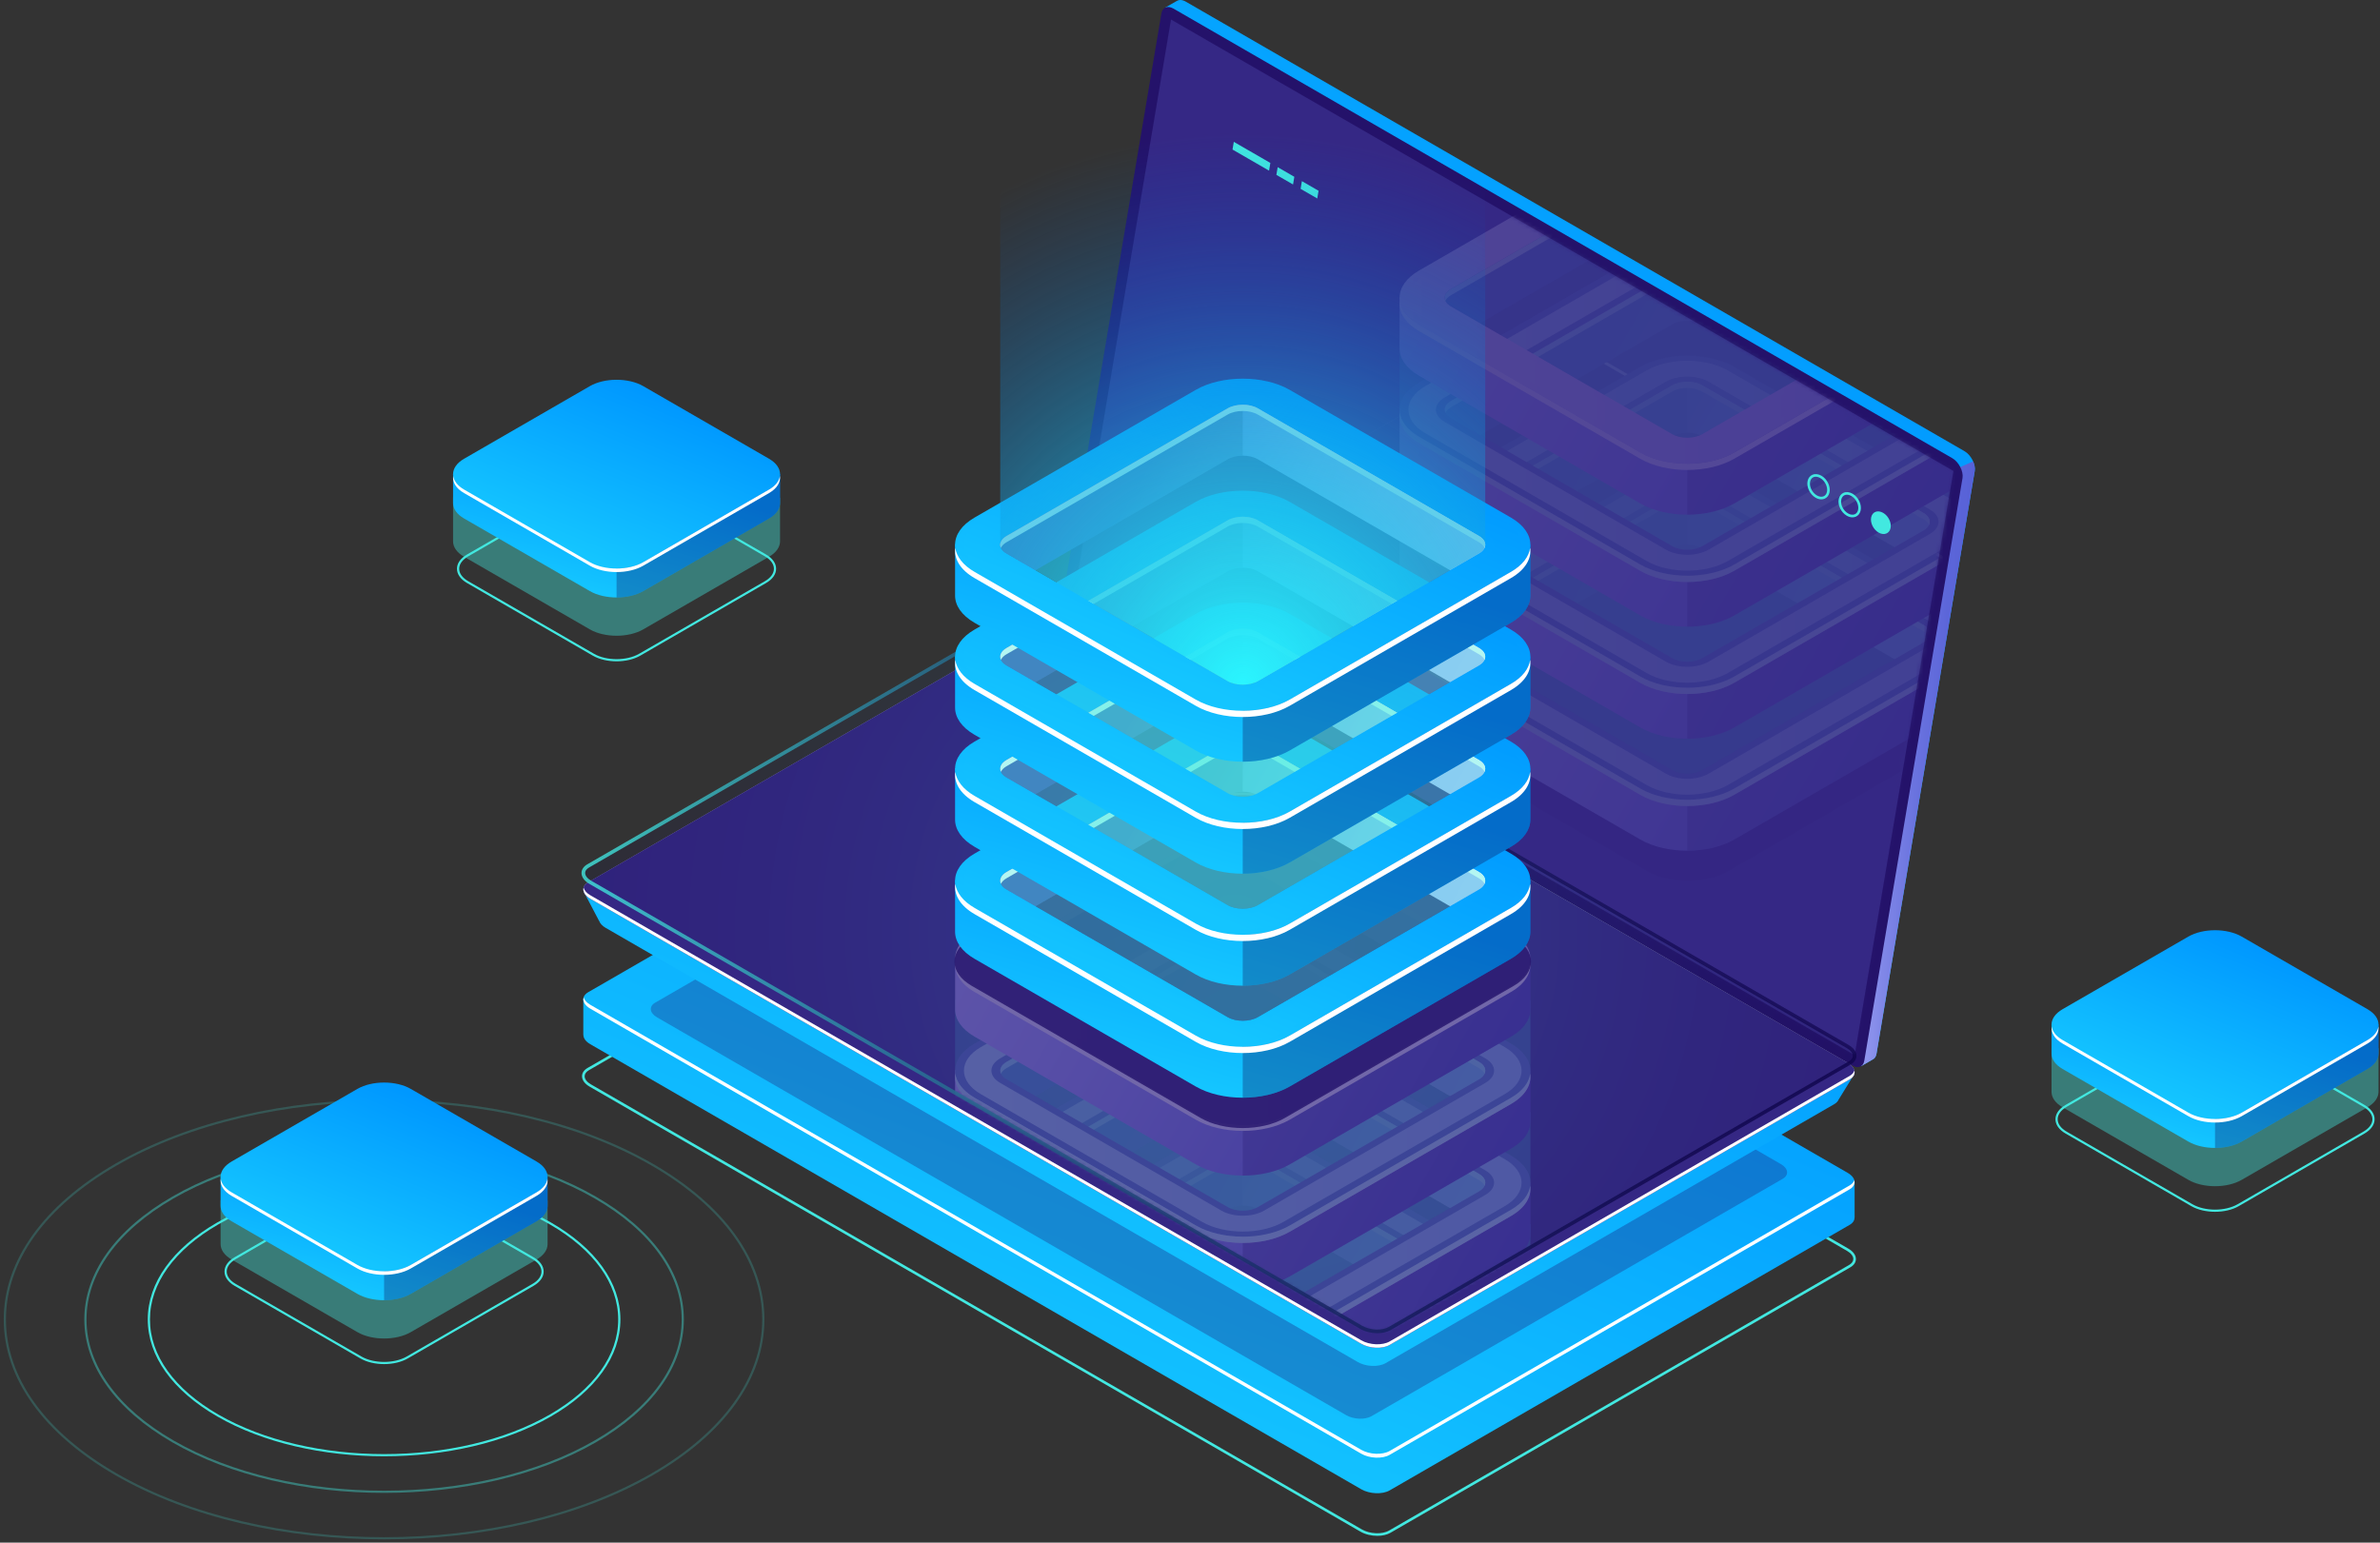 <svg width="597" height="387" viewBox="0 0 597 387" fill="none" xmlns="http://www.w3.org/2000/svg">
<rect x="0" y="0" width="597" height="387" fill="#333333" stroke="none"/>
<path d="M555.621 304.005C553.468 304.005 551.316 303.532 549.676 302.586L518.134 284.376C516.496 283.43 515.594 282.153 515.594 280.783C515.594 279.413 516.496 278.136 518.134 277.191L549.675 258.98C552.952 257.086 558.286 257.086 561.566 258.98L593.107 277.191C594.744 278.136 595.647 279.413 595.647 280.783C595.647 282.153 594.746 283.43 593.107 284.376L561.566 302.586C559.926 303.532 557.774 304.005 555.621 304.005ZM555.62 258.105C553.567 258.105 551.513 258.556 549.951 259.46L518.408 277.671C516.949 278.512 516.145 279.619 516.145 280.783C516.145 281.947 516.949 283.054 518.408 283.896L549.951 302.106C553.078 303.913 558.161 303.913 561.288 302.106L592.829 283.896C594.288 283.054 595.092 281.947 595.092 280.783C595.092 279.619 594.288 278.512 592.829 277.671L561.287 259.46C559.726 258.556 557.672 258.105 555.62 258.105Z" fill="#42E8E0"/>
<path opacity="0.4" d="M596.628 273.793V262.992L594.651 261.893C594.093 265.265 590.122 267.488 586.804 267.951L564.202 281.167L554.338 284.729L522.855 268.482L523.582 268.062C520.892 266.806 519.442 263.931 517.986 261.308L515.867 262.572L514.607 262.926V273.91C514.607 275.31 515.531 276.71 517.377 277.777L548.92 295.987C552.613 298.119 558.621 298.119 562.314 295.987L593.855 277.777C595.672 276.727 596.595 275.356 596.623 273.978C596.625 273.918 596.622 273.855 596.62 273.793H596.628Z" fill="#42E8E0"/>
<path d="M596.628 264.192V257.045L594.651 255.946C594.093 259.319 590.122 261.542 586.804 262.002L564.202 275.218L554.338 278.781L522.855 262.533L523.582 262.114C520.892 260.858 519.442 257.982 517.986 255.359L515.867 256.624L514.607 256.978V264.307C514.607 265.707 515.531 267.107 517.377 268.173L548.92 286.384C552.613 288.516 558.621 288.516 562.314 286.384L593.855 268.173C595.672 267.124 596.595 265.753 596.623 264.375C596.625 264.315 596.622 264.252 596.62 264.19L596.628 264.192Z" fill="url(#paint0_linear_952_26990)"/>
<path opacity="0.3" d="M586.806 262.003L564.204 275.219L555.619 278.319V287.982C558.045 287.982 560.47 287.449 562.318 286.382L593.859 268.172C595.675 267.123 596.598 265.752 596.627 264.374C596.629 264.313 596.625 264.251 596.624 264.189L596.629 264.191V257.044L594.822 256.039H594.632C594.017 259.361 590.092 261.545 586.806 262.003Z" fill="#0F054C"/>
<path d="M548.924 279.122L517.381 260.912C513.688 258.78 513.688 255.31 517.381 253.178L548.922 234.968C552.615 232.836 558.624 232.836 562.318 234.968L593.861 253.178C597.554 255.31 597.554 258.78 593.861 260.912L562.32 279.122C558.627 281.254 552.617 281.254 548.924 279.122Z" fill="url(#paint1_linear_952_26990)"/>
<path d="M593.859 260.912L562.318 279.122C558.625 281.254 552.616 281.254 548.923 279.122L517.381 260.912C515.73 259.959 514.82 258.739 514.645 257.49C514.428 259.035 515.338 260.624 517.381 261.802L548.923 280.012C552.616 282.144 558.625 282.144 562.318 280.012L593.859 261.802C595.902 260.624 596.812 259.035 596.595 257.49C596.42 258.739 595.509 259.96 593.859 260.912Z" fill="white"/>
<path opacity="0.4" d="M96.348 374.524C77.112 374.524 57.877 370.297 43.232 361.842C28.991 353.621 21.148 342.672 21.148 331.014C21.148 319.358 28.991 308.411 43.23 300.191C72.516 283.284 120.172 283.282 149.46 300.191C163.701 308.413 171.544 319.361 171.544 331.019C171.544 342.676 163.701 353.622 149.462 361.842C134.82 370.297 115.585 374.524 96.348 374.524ZM96.346 288.053C77.209 288.053 58.074 292.259 43.506 300.669C29.447 308.787 21.702 319.564 21.702 331.013C21.702 342.465 29.447 353.243 43.508 361.361C72.646 378.182 120.051 378.182 149.186 361.361C163.245 353.243 170.99 342.467 170.99 331.017C170.99 319.565 163.247 308.787 149.184 300.669C134.618 292.259 115.481 288.053 96.346 288.053Z" fill="#42E8E0"/>
<path opacity="0.2" d="M96.349 386.186C71.936 386.186 47.529 380.823 28.944 370.091C10.887 359.666 0.941 345.79 0.941 331.016C0.941 316.242 10.885 302.364 28.941 291.941C66.107 270.482 126.582 270.484 163.746 291.942C181.803 302.368 191.748 316.244 191.748 331.018C191.748 345.791 181.804 359.669 163.749 370.093C145.169 380.82 120.756 386.186 96.349 386.186ZM96.342 276.393C72.033 276.393 47.725 281.735 29.217 292.421C11.34 302.742 1.495 316.448 1.495 331.016C1.495 345.584 11.341 359.291 29.22 369.611C66.235 390.984 126.459 390.985 163.475 369.613C181.351 359.291 191.196 345.586 191.196 331.018C191.196 316.449 181.35 302.744 163.471 292.422C144.963 281.737 120.652 276.393 96.342 276.393Z" fill="#42E8E0"/>
<path d="M96.347 365.337C81.189 365.337 66.029 362.006 54.487 355.342C43.253 348.857 37.066 340.217 37.066 331.013C37.065 321.811 43.252 313.172 54.486 306.686C77.566 293.364 115.123 293.364 138.203 306.686C149.437 313.172 155.622 321.811 155.624 331.015C155.624 340.217 149.437 348.857 138.205 355.342C126.666 362.006 111.507 365.337 96.347 365.337ZM96.345 297.238C81.286 297.238 66.227 300.547 54.761 307.168C43.706 313.55 37.62 322.02 37.62 331.015C37.62 340.013 43.708 348.482 54.763 354.864C77.693 368.104 115 368.104 137.929 354.864C148.984 348.482 155.071 340.012 155.071 331.017C155.071 322.018 148.983 313.55 137.927 307.168C126.464 300.547 111.404 297.238 96.345 297.238Z" fill="#42E8E0"/>
<path d="M96.346 342.213C94.191 342.213 92.04 341.74 90.4 340.793L58.858 322.582C57.221 321.637 56.318 320.361 56.318 318.99C56.318 317.618 57.219 316.343 58.858 315.397L90.4 297.187C93.676 295.296 99.01 295.296 102.29 297.187L133.833 315.397C135.47 316.344 136.373 317.618 136.373 318.991C136.373 320.361 135.47 321.637 133.833 322.582L102.292 340.793C100.653 341.74 98.498 342.213 96.346 342.213ZM96.346 296.315C94.292 296.315 92.24 296.764 90.675 297.669L59.134 315.879C57.675 316.721 56.872 317.827 56.872 318.991C56.872 320.155 57.675 321.262 59.134 322.104L90.677 340.314C93.802 342.121 98.888 342.121 102.013 340.314L133.555 322.104C135.014 321.262 135.818 320.157 135.818 318.993C135.818 317.829 135.014 316.721 133.555 315.879L102.014 297.669C100.45 296.764 98.398 296.315 96.346 296.315Z" fill="#42E8E0"/>
<path opacity="0.4" d="M137.355 312.002V301.2L135.378 300.101C134.82 303.474 130.849 305.697 127.531 306.158L104.929 319.375L95.065 322.938L63.583 306.689L64.31 306.269C61.619 305.013 60.171 302.138 58.715 299.515L56.596 300.779L55.336 301.133V312.117C55.336 313.517 56.259 314.917 58.106 315.984L89.648 334.195C93.341 336.327 99.351 336.327 103.044 334.195L134.585 315.985C136.402 314.936 137.325 313.565 137.354 312.187C137.355 312.125 137.352 312.064 137.35 312.002H137.355Z" fill="#42E8E0"/>
<path d="M137.353 302.401V295.254L135.376 294.156C134.817 297.528 130.847 299.751 127.529 300.212L104.927 313.428L95.063 316.99L63.579 300.743L64.306 300.322C61.615 299.066 60.167 296.19 58.711 293.567L56.592 294.832L55.332 295.186V302.515C55.332 303.915 56.255 305.315 58.102 306.381L89.644 324.593C93.337 326.725 99.347 326.725 103.04 324.593L134.581 306.383C136.398 305.334 137.321 303.962 137.35 302.585C137.351 302.524 137.348 302.462 137.346 302.4L137.353 302.401Z" fill="url(#paint2_linear_952_26990)"/>
<path opacity="0.3" d="M127.531 300.213L104.929 313.429L96.344 316.529V326.192C98.769 326.192 101.196 325.659 103.043 324.592L134.584 306.382C136.4 305.333 137.323 303.962 137.352 302.584C137.353 302.523 137.35 302.461 137.349 302.399L137.353 302.401V295.254L135.547 294.249H135.358C134.743 297.571 130.819 299.755 127.531 300.213Z" fill="#0F054C"/>
<path d="M89.648 317.332L58.106 299.122C54.413 296.99 54.413 293.52 58.106 291.388L89.647 273.178C93.34 271.046 99.348 271.046 103.043 273.178L134.585 291.388C138.278 293.52 138.278 296.99 134.585 299.122L103.044 317.332C99.35 319.466 93.341 319.466 89.648 317.332Z" fill="url(#paint3_linear_952_26990)"/>
<path d="M134.583 299.122L103.042 317.332C99.349 319.464 93.339 319.464 89.646 317.332L58.103 299.122C56.453 298.169 55.543 296.949 55.367 295.7C55.15 297.245 56.061 298.834 58.103 300.012L89.646 318.224C93.339 320.356 99.349 320.356 103.042 318.224L134.583 300.014C136.626 298.835 137.536 297.247 137.319 295.702C137.144 296.949 136.234 298.17 134.583 299.122Z" fill="white"/>
<path d="M154.656 165.908C152.504 165.908 150.351 165.434 148.712 164.489L117.169 146.279C115.531 145.331 114.629 144.057 114.629 142.684C114.629 141.315 115.531 140.039 117.169 139.093L148.71 120.882C151.989 118.989 157.322 118.991 160.599 120.883L192.14 139.093C193.778 140.041 194.68 141.315 194.68 142.686C194.68 144.057 193.779 145.333 192.14 146.279L160.599 164.489C158.963 165.434 156.811 165.908 154.656 165.908ZM148.988 164.01C152.115 165.817 157.2 165.817 160.327 164.01L191.868 145.8C193.327 144.958 194.13 143.852 194.13 142.688C194.132 141.524 193.327 140.417 191.868 139.575L160.325 121.365C157.2 119.558 152.115 119.557 148.988 121.363L117.447 139.575C115.987 140.417 115.184 141.522 115.184 142.686C115.184 143.85 115.987 144.958 117.447 145.8L148.988 164.01Z" fill="#42E8E0"/>
<path opacity="0.4" d="M195.666 135.698V124.898L193.69 123.799C193.132 127.172 189.161 129.394 185.843 129.857L163.241 143.073L153.377 146.635L121.894 130.388L122.621 129.969C119.929 128.712 118.481 125.837 117.025 123.214L114.906 124.478L113.646 124.832V135.816C113.646 137.216 114.57 138.616 116.416 139.683L147.959 157.893C151.652 160.025 157.66 160.025 161.353 157.893L192.894 139.683C194.711 138.634 195.634 137.262 195.663 135.884C195.664 135.822 195.661 135.762 195.659 135.699L195.666 135.698Z" fill="#42E8E0"/>
<path d="M195.666 126.096V118.949L193.69 117.85C193.132 121.223 189.161 123.446 185.843 123.907L163.241 137.124L153.377 140.687L121.894 124.439L122.621 124.018C119.929 122.762 118.481 119.887 117.025 117.264L114.906 118.528L113.646 118.882V126.211C113.646 127.611 114.57 129.011 116.416 130.078L147.959 148.29C151.652 150.422 157.66 150.422 161.353 148.29L192.894 130.079C194.711 129.03 195.634 127.659 195.663 126.281C195.664 126.219 195.661 126.158 195.659 126.096H195.666Z" fill="url(#paint4_linear_952_26990)"/>
<path opacity="0.3" d="M185.845 123.907L163.243 137.125L154.658 140.225V149.888C157.084 149.888 159.511 149.356 161.357 148.289L192.898 130.079C194.714 129.029 195.637 127.658 195.666 126.28C195.668 126.218 195.665 126.157 195.663 126.095L195.668 126.097V118.95L193.861 117.945H193.673C193.056 121.265 189.132 123.45 185.845 123.907Z" fill="#0F054C"/>
<path d="M147.963 141.028L116.42 122.816C112.727 120.684 112.727 117.215 116.42 115.083L147.961 96.872C151.654 94.74 157.663 94.74 161.356 96.872L192.898 115.083C196.591 117.215 196.591 120.684 192.898 122.816L161.357 141.027C157.664 143.16 151.654 143.16 147.963 141.028Z" fill="url(#paint5_linear_952_26990)"/>
<path d="M192.896 122.818L161.355 141.028C157.662 143.16 151.652 143.16 147.961 141.028L116.418 122.817C114.768 121.863 113.857 120.643 113.682 119.395C113.465 120.94 114.375 122.528 116.418 123.706L147.961 141.916C151.654 144.048 157.662 144.048 161.355 141.916L192.896 123.706C194.939 122.526 195.849 120.94 195.632 119.395C195.457 120.645 194.546 121.865 192.896 122.818Z" fill="white"/>
<path d="M345.481 385.298C344.014 385.298 342.472 384.944 341.27 384.252L147.907 272.612C146.689 271.909 145.991 270.953 145.992 269.992C145.992 269.174 146.49 268.436 147.394 267.914L262.781 201.295C264.701 200.189 268.058 200.321 270.26 201.592L463.624 313.232C464.841 313.934 465.54 314.889 465.54 315.852C465.54 316.67 465.042 317.409 464.138 317.932L348.75 384.55C347.877 385.053 346.706 385.298 345.481 385.298ZM148.236 272.041L341.6 383.681C343.624 384.85 346.685 384.982 348.423 383.978L463.811 317.359C464.503 316.959 464.884 316.423 464.884 315.851C464.884 315.13 464.305 314.382 463.298 313.802L269.933 202.161C267.913 200.994 264.851 200.863 263.111 201.865L147.724 268.483C147.032 268.882 146.651 269.418 146.651 269.99C146.649 270.711 147.226 271.459 148.236 272.041Z" fill="#42E8E0"/>
<path d="M465.21 296.548L454.562 295.015L270.095 188.513C267.979 187.292 264.777 187.158 262.943 188.216L153.079 251.646L146.318 250.673V259.649L146.339 259.652C146.352 260.456 146.923 261.299 148.069 261.961L341.434 373.6C343.55 374.821 346.752 374.955 348.585 373.896L463.973 307.278C464.816 306.791 465.202 306.136 465.19 305.452L465.21 305.455V296.548Z" fill="url(#paint6_linear_952_26990)"/>
<path d="M148.07 253.04L341.434 364.678C343.55 365.9 346.752 366.034 348.586 364.975L463.974 298.356C465.807 297.297 465.576 295.449 463.46 294.228L270.096 182.589C267.98 181.368 264.778 181.234 262.944 182.293L147.556 248.911C145.723 249.968 145.952 251.818 148.07 253.04Z" fill="url(#paint7_linear_952_26990)"/>
<path opacity="0.3" d="M164.813 255.225L337.646 355.01C339.537 356.102 342.399 356.22 344.037 355.274L447.173 295.729C448.811 294.784 448.605 293.132 446.714 292.039L273.881 192.255C271.99 191.163 269.128 191.045 267.488 191.99L164.352 251.535C162.716 252.481 162.922 254.133 164.813 255.225Z" fill="#24126A"/>
<path d="M463.971 297.385L348.584 364.004C346.75 365.063 343.55 364.929 341.432 363.707L148.068 252.068C147.14 251.533 146.596 250.876 146.409 250.219C146.118 251.161 146.674 252.234 148.068 253.04L341.432 364.678C343.548 365.9 346.75 366.034 348.584 364.975L463.971 298.356C465 297.761 465.356 296.919 465.116 296.077C464.965 296.567 464.598 297.023 463.971 297.385Z" fill="white"/>
<path d="M269.752 147.783L294.195 2.765L292.229 1.937L295.182 0.244L295.178 0.261C295.75 -0.12 296.562 -0.098 297.453 0.418L492.804 113.204C494.408 114.131 495.623 116.507 495.341 118.167L470.703 264.338C470.574 265.1 470.198 265.604 469.673 265.825L469.676 265.827L466.787 267.497L466.291 264.799L466.455 264.848L272.287 152.745C270.685 151.819 269.47 149.444 269.752 147.783Z" fill="url(#paint8_linear_952_26990)"/>
<path d="M491.719 117.17L494.93 115.749C495.29 116.572 495.467 117.436 495.343 118.166L470.705 264.337C470.576 265.1 470.2 265.604 469.677 265.825L469.68 265.827L466.79 267.496L466.294 264.798L466.459 264.848L456.633 259.176L491.719 117.17Z" fill="url(#paint9_linear_952_26990)"/>
<path d="M269.224 154.504L464.576 267.289C466.084 268.16 467.376 267.658 467.64 266.095L492.278 119.924C492.561 118.263 491.346 115.888 489.741 114.962L294.39 2.177C292.882 1.306 291.59 1.808 291.325 3.371L266.687 149.542C266.405 151.202 267.62 153.578 269.224 154.504Z" fill="#24126A"/>
<g opacity="0.51">
<path d="M293.733 4.896L490.001 118.161L465.214 264.703L269.072 151.513L293.733 4.896Z" fill="#453C9E"/>
</g>
<path d="M146.428 223.706L157.089 229.274L263.99 167.556C265.779 166.522 268.903 166.653 270.968 167.844L455.342 274.293C457.108 273.305 465.151 269.437 465.151 269.437L461.249 275.78C461.249 275.78 461.236 275.769 461.233 275.768C461.072 276.22 460.724 276.641 460.142 276.978L347.555 341.98C345.765 343.013 342.642 342.884 340.577 341.691L151.904 232.76C151.055 232.27 150.535 231.677 150.32 231.078L150.306 231.087L146.428 223.706Z" fill="url(#paint10_linear_952_26990)"/>
<path d="M148.076 225.46L341.44 337.098C343.556 338.32 346.758 338.454 348.592 337.395L463.979 270.776C465.813 269.717 465.582 267.869 463.466 266.648L270.102 155.009C267.986 153.788 264.784 153.654 262.95 154.712L147.562 221.331C145.729 222.388 145.958 224.236 148.076 225.46Z" fill="url(#paint11_linear_952_26990)"/>
<path d="M148.076 225.46L341.44 337.098C343.556 338.32 346.758 338.454 348.592 337.395L463.979 270.776C465.813 269.717 465.582 267.869 463.466 266.648L270.102 155.009C267.986 153.788 264.784 153.654 262.95 154.712L147.562 221.331C145.729 222.388 145.958 224.236 148.076 225.46Z" fill="#24126A"/>
<path opacity="0.51" d="M148.076 225.46L341.44 337.098C343.556 338.32 346.758 338.454 348.592 337.395L463.979 270.776C465.813 269.717 465.582 267.869 463.466 266.648L270.102 155.009C267.986 153.788 264.784 153.654 262.95 154.712L147.562 221.331C145.729 222.388 145.958 224.236 148.076 225.46Z" fill="#453C9E"/>
<g opacity="0.3">
<path opacity="0.5" d="M148.076 221.349L341.44 332.988C343.556 334.209 346.758 334.343 348.592 333.284L463.979 266.666C465.813 265.607 465.582 263.759 463.466 262.537L270.102 150.899C267.986 149.677 264.784 149.543 262.95 150.602L147.562 217.221C145.729 218.28 145.958 220.128 148.076 221.349Z" fill="url(#paint12_radial_952_26990)"/>
<mask id="mask0_952_26990" style="mask-type:luminance" maskUnits="userSpaceOnUse" x="146" y="149" width="320" height="185">
<path d="M148.074 221.349L341.438 332.988C343.554 334.209 346.756 334.343 348.59 333.284L463.978 266.666C465.811 265.607 465.58 263.759 463.464 262.537L270.1 150.899C267.984 149.677 264.782 149.543 262.948 150.602L147.56 217.221C145.727 218.28 145.956 220.128 148.074 221.349Z" fill="white"/>
</mask>
<g mask="url(#mask0_952_26990)">
<path d="M383.887 337.366V324.792L380.409 322.858C379.427 328.793 372.443 332.702 366.603 333.515L326.838 356.769L309.484 363.035L254.089 334.449L255.37 333.709C250.635 331.498 248.086 326.438 245.525 321.823L241.795 324.048L239.58 324.671V337.567C239.58 340.03 241.205 342.494 244.453 344.371L299.95 376.412C306.448 380.164 317.02 380.164 323.518 376.412L379.012 344.372C382.208 342.527 383.833 340.113 383.884 337.689C383.885 337.581 383.881 337.473 383.877 337.366H383.887Z" fill="url(#paint13_linear_952_26990)"/>
<path opacity="0.3" d="M366.604 333.515L326.838 356.769L311.732 362.224V379.225C316.001 379.225 320.268 378.288 323.518 376.413L379.013 344.373C382.208 342.528 383.833 340.113 383.884 337.69C383.886 337.581 383.881 337.473 383.878 337.366L383.886 337.369V324.796L380.708 323.027H380.376C379.292 328.864 372.387 332.71 366.604 333.515Z" fill="#0F054C"/>
<path d="M255.369 333.709L307.958 303.347C310.039 302.146 313.424 302.146 315.505 303.347L367.176 333.18L366.604 333.515C372.443 332.701 379.428 328.792 380.41 322.858L322.42 290.606L305.547 286.147L291.808 294.222L245.525 321.826C248.083 326.438 250.634 331.498 255.369 333.709Z" fill="url(#paint14_linear_952_26990)"/>
<path opacity="0.3" d="M311.734 287.781L305.547 286.146L291.808 294.221L245.525 321.825C248.086 326.44 250.636 331.5 255.37 333.711L307.96 303.349C309 302.748 310.368 302.448 311.734 302.448V287.781Z" fill="#0F054C"/>
<path d="M299.95 363.637L244.454 331.595C237.956 327.843 237.956 321.739 244.454 317.987L299.948 285.947C306.446 282.195 317.018 282.195 323.516 285.947L379.013 317.988C385.511 321.741 385.511 327.845 379.013 331.595L323.518 363.635C317.022 367.387 306.448 367.387 299.95 363.637ZM315.507 290.573C313.426 289.372 310.04 289.37 307.96 290.573L252.465 322.613C250.384 323.814 250.384 325.768 252.465 326.969L307.961 359.011C310.042 360.212 313.427 360.212 315.508 359.011L371.003 326.971C373.084 325.77 373.084 323.815 371.003 322.614L315.507 290.573Z" fill="#5351AF"/>
<path d="M371.003 322.613L315.506 290.571C313.425 289.37 310.04 289.369 307.959 290.571L252.464 322.611C251.077 323.413 250.619 324.549 251.083 325.572C251.315 325.06 251.772 324.577 252.464 324.177L307.959 292.137C310.04 290.936 313.425 290.936 315.506 292.137L371.003 324.179C371.695 324.579 372.152 325.062 372.384 325.574C372.848 324.55 372.39 323.415 371.003 322.613Z" fill="white"/>
<path d="M379.014 331.595L323.519 363.635C317.021 367.387 306.447 367.387 299.951 363.635L244.455 331.593C241.551 329.916 239.948 327.77 239.639 325.572C239.258 328.291 240.86 331.085 244.455 333.159L299.951 365.201C306.449 368.953 317.021 368.953 323.519 365.201L379.014 333.161C382.608 331.086 384.209 328.293 383.828 325.574C383.52 327.773 381.918 329.919 379.014 331.595Z" fill="white"/>
<path d="M301.517 362.731L246.02 330.689C240.387 327.436 240.387 322.144 246.02 318.891L301.515 286.851C307.149 283.598 316.314 283.598 321.95 286.851L377.446 318.893C383.08 322.145 383.08 327.438 377.446 330.689L321.951 362.729C316.318 365.984 307.15 365.984 301.517 362.731ZM317.073 289.667C314.128 287.967 309.336 287.967 306.391 289.667L250.896 321.707C247.951 323.407 247.951 326.173 250.896 327.873L306.393 359.915C309.338 361.615 314.13 361.615 317.075 359.915L372.57 327.875C375.515 326.175 375.515 323.408 372.57 321.709L317.073 289.667Z" fill="url(#paint15_linear_952_26990)"/>
<path opacity="0.4" d="M315.507 290.573C313.426 289.372 310.041 289.371 307.96 290.573L252.465 322.613C250.384 323.814 250.384 325.769 252.465 326.969L307.961 359.011C310.042 360.212 313.428 360.212 315.509 359.011L371.003 326.971C373.084 325.77 373.084 323.815 371.003 322.615L315.507 290.573Z" fill="#42E8E0"/>
<path opacity="0.4" d="M383.887 326.157V307.153L380.409 305.218C379.427 311.154 372.443 315.063 366.603 315.875L326.838 339.129L309.484 345.396L254.089 316.81L255.37 316.07C250.635 313.858 248.086 308.8 245.525 304.184L241.795 306.408L239.58 307.03V326.355C239.58 328.818 241.205 331.282 244.453 333.157L299.95 365.199C306.448 368.951 317.02 368.951 323.518 365.199L379.012 333.159C382.208 331.314 383.833 328.9 383.884 326.476C383.885 326.368 383.881 326.259 383.877 326.152L383.887 326.157Z" fill="#42E8E0"/>
<path d="M383.889 309.263V296.69L380.411 294.756C379.429 300.691 372.445 304.599 366.605 305.412L326.839 328.666L309.486 334.933L254.091 306.347L255.372 305.607C250.637 303.395 248.088 298.337 245.527 293.721L241.797 295.945L239.582 296.569V309.464C239.582 311.928 241.207 314.391 244.455 316.268L299.952 348.31C306.449 352.062 317.022 352.062 323.52 348.31L379.014 316.27C382.21 314.425 383.835 312.011 383.886 309.587C383.887 309.478 383.883 309.37 383.879 309.262L383.889 309.263Z" fill="url(#paint16_linear_952_26990)"/>
<path opacity="0.3" d="M366.606 305.413L326.84 328.667L311.734 334.122V351.123C316.003 351.123 320.27 350.186 323.52 348.311L379.015 316.271C382.21 314.426 383.835 312.011 383.886 309.588C383.888 309.479 383.883 309.371 383.88 309.262L383.888 309.266V296.692L380.71 294.924H380.378C379.294 300.763 372.389 304.608 366.606 305.413Z" fill="#0F054C"/>
<path d="M255.371 305.61L307.96 275.247C310.041 274.046 313.426 274.046 315.507 275.247L367.178 305.08L366.606 305.415C372.445 304.602 379.43 300.692 380.412 294.758L322.422 262.506L305.549 258.048L291.81 266.123L245.527 293.727C248.085 298.338 250.636 303.398 255.371 305.61Z" fill="url(#paint17_linear_952_26990)"/>
<path opacity="0.3" d="M311.736 259.679L305.549 258.045L291.81 266.12L245.527 293.724C248.088 298.339 250.638 303.398 255.372 305.61L307.962 275.247C309.001 274.646 310.37 274.346 311.736 274.346V259.679Z" fill="#0F054C"/>
<path d="M299.952 335.535L244.455 303.493C237.958 299.741 237.958 293.637 244.455 289.885L299.95 257.845C306.448 254.093 317.02 254.094 323.518 257.845L379.015 289.886C385.513 293.638 385.513 299.742 379.015 303.493L323.52 335.533C317.024 339.287 306.45 339.287 299.952 335.535ZM315.509 262.471C313.428 261.27 310.042 261.268 307.962 262.471L252.467 294.511C250.386 295.711 250.386 297.666 252.467 298.869L307.963 330.91C310.044 332.111 313.429 332.111 315.51 330.91L371.005 298.87C373.086 297.67 373.086 295.715 371.005 294.514L315.509 262.471Z" fill="#5351AF"/>
<path d="M371.005 294.512L315.508 262.47C313.427 261.27 310.042 261.268 307.961 262.47L252.466 294.511C251.079 295.311 250.621 296.448 251.085 297.472C251.316 296.96 251.774 296.477 252.466 296.076L307.961 264.036C310.042 262.836 313.427 262.836 315.508 264.036L371.005 296.078C371.697 296.478 372.154 296.961 372.386 297.473C372.85 296.45 372.392 295.314 371.005 294.512Z" fill="white"/>
<path d="M379.016 303.494L323.521 335.535C317.023 339.287 306.449 339.287 299.953 335.535L244.457 303.493C241.553 301.815 239.95 299.669 239.641 297.472C239.26 300.19 240.862 302.984 244.457 305.059L299.953 337.1C306.451 340.852 317.023 340.852 323.521 337.1L379.016 305.06C382.61 302.986 384.211 300.192 383.83 297.473C383.522 299.671 381.919 301.817 379.016 303.494Z" fill="white"/>
<path d="M301.519 334.63L246.022 302.589C240.388 299.336 240.388 294.043 246.022 290.79L301.517 258.75C307.151 255.497 316.316 255.497 321.952 258.75L377.448 290.792C383.082 294.045 383.082 299.337 377.448 302.589L321.953 334.629C316.319 337.882 307.152 337.882 301.519 334.63ZM317.075 261.566C314.13 259.866 309.338 259.866 306.393 261.566L250.898 293.606C247.953 295.306 247.953 298.073 250.898 299.773L306.395 331.814C309.34 333.514 314.132 333.514 317.077 331.814L372.572 299.774C375.517 298.074 375.517 295.308 372.572 293.608L317.075 261.566Z" fill="url(#paint18_linear_952_26990)"/>
<path opacity="0.4" d="M315.509 262.47C313.428 261.27 310.043 261.268 307.962 262.47L252.467 294.511C250.386 295.711 250.386 297.666 252.467 298.869L307.963 330.91C310.044 332.111 313.43 332.111 315.511 330.91L371.005 298.87C373.086 297.669 373.086 295.714 371.005 294.514L315.509 262.47Z" fill="#42E8E0"/>
<path opacity="0.4" d="M383.887 298.056V279.052L380.409 277.118C379.427 283.051 372.443 286.963 366.603 287.775L326.838 311.028L309.484 317.295L254.089 288.709L255.37 287.969C250.635 285.757 248.086 280.699 245.525 276.083L241.795 278.307L239.58 278.931V298.256C239.58 300.719 241.205 303.183 244.453 305.06L299.95 337.101C306.448 340.854 317.02 340.854 323.518 337.101L379.012 305.061C382.208 303.217 383.833 300.802 383.884 298.379C383.885 298.27 383.881 298.162 383.877 298.053L383.887 298.056Z" fill="#42E8E0"/>
<path d="M383.889 281.164V268.59L380.411 266.656C379.429 272.591 372.445 276.499 366.605 277.313L326.839 300.566L309.486 306.833L254.091 278.247L255.372 277.507C250.637 275.295 248.088 270.237 245.527 265.621L241.797 267.846L239.582 268.469V281.364C239.582 283.828 241.207 286.292 244.455 288.167L299.952 320.209C306.449 323.961 317.022 323.961 323.52 320.209L379.014 288.169C382.21 286.324 383.835 283.909 383.886 281.486C383.887 281.377 383.883 281.269 383.879 281.16L383.889 281.164Z" fill="url(#paint19_linear_952_26990)"/>
<path opacity="0.3" d="M366.606 277.313L326.84 300.567L311.734 306.022V323.024C316.003 323.024 320.27 322.086 323.52 320.211L379.015 288.171C382.21 286.326 383.835 283.912 383.886 281.488C383.888 281.38 383.883 281.271 383.88 281.163L383.888 281.166V268.593L380.71 266.824H380.378C379.294 272.664 372.389 276.508 366.606 277.313Z" fill="#0F054C"/>
<path d="M255.371 277.508L307.96 247.145C310.041 245.944 313.426 245.944 315.507 247.145L367.178 276.977L366.606 277.312C372.445 276.498 379.43 272.588 380.412 266.655L322.422 234.403L305.549 229.944L291.81 238.019L245.527 265.623C248.085 270.238 250.636 275.298 255.371 277.508Z" fill="url(#paint20_linear_952_26990)"/>
<path opacity="0.3" d="M311.736 231.579L305.549 229.944L291.81 238.019L245.527 265.623C248.088 270.238 250.638 275.298 255.372 277.509L307.962 247.147C309.001 246.546 310.37 246.246 311.736 246.246V231.579Z" fill="#0F054C"/>
<path d="M299.952 307.435L244.455 275.393C237.958 271.641 237.958 265.537 244.455 261.785L299.95 229.745C306.448 225.993 317.02 225.995 323.518 229.745L379.015 261.787C385.513 265.539 385.513 271.643 379.015 275.393L323.52 307.433C317.024 311.187 306.45 311.187 299.952 307.435ZM315.509 234.371C313.428 233.17 310.042 233.17 307.962 234.371L252.467 266.411C250.386 267.612 250.386 269.567 252.467 270.769L307.963 302.811C310.044 304.011 313.429 304.011 315.51 302.811L371.005 270.771C373.086 269.57 373.086 267.615 371.005 266.414L315.509 234.371Z" fill="#5351AF"/>
<path d="M371.005 266.413L315.508 234.371C313.427 233.17 310.042 233.169 307.961 234.371L252.466 266.411C251.079 267.211 250.621 268.348 251.085 269.372C251.316 268.86 251.774 268.377 252.466 267.977L307.961 235.937C310.042 234.736 313.427 234.736 315.508 235.937L371.005 267.978C371.697 268.379 372.154 268.862 372.386 269.374C372.85 268.35 372.392 267.213 371.005 266.413Z" fill="white"/>
<path d="M379.016 275.395L323.521 307.435C317.023 311.187 306.449 311.187 299.953 307.435L244.457 275.393C241.553 273.716 239.95 271.569 239.641 269.372C239.26 272.091 240.862 274.885 244.457 276.959L299.953 309.001C306.451 312.753 317.023 312.753 323.521 309.001L379.016 276.961C382.61 274.886 384.211 272.092 383.83 269.374C383.522 271.571 381.919 273.717 379.016 275.395Z" fill="white"/>
<path d="M301.519 306.529L246.022 274.487C240.388 271.234 240.388 265.942 246.022 262.689L301.517 230.649C307.151 227.396 316.316 227.396 321.952 230.649L377.448 262.69C383.082 265.943 383.082 271.236 377.448 274.487L321.953 306.529C316.319 309.782 307.152 309.782 301.519 306.529ZM317.075 233.466C314.13 231.767 309.338 231.765 306.393 233.466L250.898 265.506C247.953 267.206 247.953 269.973 250.898 271.673L306.395 303.714C309.34 305.414 314.132 305.414 317.077 303.714L372.572 271.674C375.517 269.974 375.517 267.208 372.572 265.508L317.075 233.466Z" fill="url(#paint21_linear_952_26990)"/>
<path opacity="0.4" d="M315.509 234.371C313.428 233.171 310.043 233.171 307.962 234.371L252.467 266.411C250.386 267.612 250.386 269.567 252.467 270.769L307.963 302.811C310.044 304.012 313.43 304.012 315.511 302.811L371.005 270.771C373.086 269.57 373.086 267.615 371.005 266.414L315.509 234.371Z" fill="#42E8E0"/>
<path opacity="0.4" d="M383.887 269.955V250.951L380.409 249.017C379.427 254.95 372.443 258.862 366.603 259.673L326.838 282.929L309.484 289.196L254.089 260.609L255.37 259.869C250.635 257.658 248.086 252.598 245.525 247.983L241.795 250.208L239.58 250.831V270.156C239.58 272.62 241.205 275.083 244.453 276.959L299.95 309C306.448 312.752 317.02 312.752 323.518 309L379.012 276.96C382.208 275.115 383.833 272.701 383.884 270.277C383.885 270.169 383.881 270.06 383.877 269.952L383.887 269.955Z" fill="#42E8E0"/>
<path d="M383.889 253.063V240.49L380.411 238.555C379.429 244.49 372.445 248.399 366.605 249.212L326.839 272.466L309.486 278.733L254.091 250.146L255.372 249.407C250.637 247.195 248.088 242.137 245.527 237.521L241.797 239.745L239.582 240.367V253.262C239.582 255.726 241.207 258.19 244.455 260.065L299.952 292.106C306.449 295.859 317.022 295.859 323.52 292.106L379.014 260.066C382.21 258.221 383.835 255.807 383.886 253.383C383.887 253.275 383.883 253.167 383.879 253.058L383.889 253.063Z" fill="url(#paint22_linear_952_26990)"/>
<path opacity="0.3" d="M366.606 249.213L326.84 272.467L311.734 277.922V294.923C316.003 294.923 320.27 293.986 323.52 292.11L379.015 260.07C382.21 258.225 383.835 255.811 383.886 253.387C383.888 253.279 383.883 253.171 383.88 253.062L383.888 253.065V240.492L380.71 238.724H380.378C379.294 244.561 372.389 248.408 366.606 249.213Z" fill="#0F054C"/>
<path d="M255.371 249.407L307.96 219.045C310.041 217.844 313.426 217.844 315.507 219.045L367.178 248.876L366.606 249.211C372.445 248.398 379.43 244.488 380.412 238.554L322.422 206.302L305.549 201.844L291.81 209.919L245.527 237.523C248.085 242.137 250.636 247.195 255.371 249.407Z" fill="url(#paint23_linear_952_26990)"/>
<path opacity="0.3" d="M311.736 203.478L305.549 201.844L291.81 209.919L245.527 237.523C248.088 242.137 250.638 247.197 255.372 249.409L307.962 219.046C309.001 218.445 310.37 218.145 311.736 218.145V203.478Z" fill="#0F054C"/>
<path d="M299.952 279.334L244.455 247.293C237.958 243.541 237.958 237.437 244.455 233.685L299.95 201.645C306.448 197.892 317.02 197.894 323.518 201.645L379.015 233.686C385.513 237.438 385.513 243.542 379.015 247.293L323.52 279.333C317.024 283.085 306.45 283.085 299.952 279.334ZM315.509 206.27C313.428 205.07 310.042 205.07 307.962 206.27L252.467 238.31C250.386 239.511 250.386 241.466 252.467 242.668L307.963 274.71C310.044 275.911 313.429 275.911 315.51 274.71L371.005 242.67C373.086 241.469 373.086 239.514 371.005 238.314L315.509 206.27Z" fill="url(#paint24_linear_952_26990)"/>
<path d="M371.005 238.312L315.508 206.271C313.427 205.07 310.042 205.07 307.961 206.271L252.466 238.311C251.079 239.113 250.621 240.248 251.085 241.273C251.316 240.762 251.774 240.278 252.466 239.878L307.961 207.838C310.042 206.637 313.427 206.637 315.508 207.838L371.005 239.88C371.697 240.28 372.154 240.763 372.386 241.275C372.85 240.25 372.392 239.113 371.005 238.312Z" fill="white"/>
<path d="M379.016 247.293L323.521 279.333C317.023 283.085 306.449 283.085 299.953 279.333L244.457 247.292C241.553 245.614 239.95 243.468 239.641 241.271C239.26 243.989 240.862 246.783 244.457 248.858L299.953 280.899C306.451 284.651 317.023 284.651 323.521 280.899L379.016 248.859C382.61 246.785 384.211 243.991 383.83 241.272C383.522 243.471 381.919 245.617 379.016 247.293Z" fill="white"/>
<path d="M301.519 278.428L246.022 246.386C240.388 243.134 240.388 237.841 246.022 234.588L301.517 202.548C307.151 199.295 316.316 199.295 321.952 202.548L377.448 234.59C383.082 237.843 383.082 243.135 377.448 246.386L321.953 278.427C316.319 281.681 307.152 281.681 301.519 278.428ZM317.075 205.364C314.13 203.664 309.338 203.663 306.393 205.364L250.898 237.404C247.953 239.104 247.953 241.871 250.898 243.572L306.395 275.614C309.34 277.314 314.132 277.314 317.077 275.614L372.572 243.574C375.517 241.874 375.517 239.107 372.572 237.407L317.075 205.364Z" fill="url(#paint25_linear_952_26990)"/>
<path opacity="0.4" d="M315.509 206.271C313.428 205.07 310.043 205.07 307.962 206.271L252.467 238.311C250.386 239.511 250.386 241.466 252.467 242.669L307.963 274.71C310.044 275.911 313.43 275.911 315.511 274.71L371.005 242.67C373.086 241.47 373.086 239.515 371.005 238.314L315.509 206.271Z" fill="#42E8E0"/>
</g>
</g>
<path opacity="0.8" d="M345.478 334.462C343.999 334.462 342.448 334.097 341.211 333.383L147.846 221.744C146.588 221.017 145.867 220.022 145.867 219.013C145.867 218.147 146.389 217.37 147.333 216.825L262.72 150.206C264.709 149.058 268.051 149.187 270.326 150.503L463.691 262.142C464.949 262.869 465.67 263.864 465.67 264.873C465.67 265.739 465.148 266.515 464.204 267.062L348.817 333.681C347.909 334.204 346.72 334.462 345.478 334.462ZM148.304 220.953L341.668 332.592C343.655 333.74 346.658 333.872 348.364 332.889L463.751 266.27C464.212 266.004 464.761 265.546 464.761 264.871C464.761 264.197 464.206 263.491 463.238 262.931L269.873 151.292C267.887 150.143 264.884 150.01 263.179 150.996L147.792 217.614C147.331 217.879 146.782 218.337 146.782 219.011C146.781 219.687 147.336 220.395 148.304 220.953Z" fill="url(#paint26_linear_952_26990)"/>
<path d="M148.076 224.593L341.44 336.232C343.556 337.453 346.758 337.587 348.592 336.528L463.98 269.91C464.625 269.536 465 269.064 465.142 268.557C465.348 269.379 464.984 270.195 463.98 270.775L348.592 337.394C346.758 338.453 343.558 338.319 341.44 337.097L148.076 225.46C146.705 224.668 146.138 223.615 146.4 222.683C146.569 223.36 147.118 224.041 148.076 224.593Z" fill="white"/>
<g opacity="0.15">
<mask id="mask1_952_26990" style="mask-type:luminance" maskUnits="userSpaceOnUse" x="269" y="4" width="221" height="261">
<path d="M490.001 118.161L293.733 4.896L269.072 151.513L465.214 264.703L490.001 118.161Z" fill="white"/>
</mask>
<g mask="url(#mask1_952_26990)">
<path d="M268.986 153.564L279.648 159.132L386.549 97.413C388.338 96.382 391.462 96.511 393.527 97.702L577.901 204.15C579.666 203.163 587.709 199.295 587.709 199.295L583.807 205.638C583.807 205.638 583.794 205.627 583.791 205.625C583.63 206.078 583.283 206.499 582.701 206.836L470.113 271.837C468.324 272.871 465.2 272.74 463.135 271.549L274.461 162.618C273.612 162.128 273.092 161.535 272.877 160.935L272.863 160.945L268.986 153.564Z" fill="url(#paint27_linear_952_26990)"/>
<path d="M270.634 155.316L463.999 266.955C466.115 268.176 469.317 268.31 471.151 267.251L586.538 200.633C588.37 199.574 588.141 197.726 586.025 196.504L392.66 84.865C390.544 83.644 387.342 83.51 385.508 84.569L270.121 151.188C268.287 152.245 268.517 154.093 270.634 155.316Z" fill="url(#paint28_linear_952_26990)"/>
<path d="M270.634 155.316L463.999 266.955C466.115 268.176 469.317 268.31 471.151 267.251L586.538 200.633C588.37 199.574 588.141 197.726 586.025 196.504L392.66 84.865C390.544 83.644 387.342 83.51 385.508 84.569L270.121 151.188C268.287 152.245 268.517 154.093 270.634 155.316Z" fill="#24126A"/>
<path opacity="0.51" d="M270.634 155.316L463.999 266.955C466.115 268.176 469.317 268.31 471.151 267.251L586.538 200.633C588.37 199.574 588.141 197.726 586.025 196.504L392.66 84.865C390.544 83.644 387.342 83.51 385.508 84.569L270.121 151.188C268.287 152.245 268.517 154.093 270.634 155.316Z" fill="#453C9E"/>
<path d="M586.025 196.503L392.66 84.864C391.298 84.078 389.489 83.75 387.883 83.893C389.071 83.986 390.267 84.306 391.236 84.864L584.601 196.503C586.717 197.724 586.946 199.572 585.114 200.631L469.727 267.25C469.073 267.626 468.244 267.846 467.354 267.926C468.762 268.036 470.157 267.824 471.152 267.25L586.54 200.631C588.372 199.574 588.142 197.726 586.025 196.503Z" fill="white"/>
</g>
<mask id="mask2_952_26990" style="mask-type:luminance" maskUnits="userSpaceOnUse" x="269" y="4" width="221" height="261">
<path d="M490.001 118.161L293.733 4.896L269.072 151.513L465.214 264.703L490.001 118.161Z" fill="white"/>
</mask>
<g mask="url(#mask2_952_26990)">
<path opacity="0.4" d="M413.136 218.516L357.639 186.474C352.006 183.221 352.006 177.929 357.639 174.676L413.134 142.636C418.768 139.383 427.934 139.383 433.569 142.636L489.065 174.678C494.699 177.931 494.699 183.223 489.065 186.474L433.57 218.514C427.937 221.769 418.769 221.769 413.136 218.516Z" fill="#24126A"/>
</g>
<mask id="mask3_952_26990" style="mask-type:luminance" maskUnits="userSpaceOnUse" x="269" y="4" width="221" height="261">
<path d="M490.001 118.161L293.733 4.896L269.072 151.513L465.214 264.703L490.001 118.161Z" fill="white"/>
</mask>
<g mask="url(#mask3_952_26990)">
<path d="M495.379 171.554V158.981L491.901 157.047C490.919 162.98 483.935 166.892 478.095 167.703L438.33 190.957L420.976 197.224L365.581 168.638L366.862 167.898C362.128 165.686 359.578 160.628 357.017 156.012L353.287 158.236L351.072 158.86V171.755C351.072 174.219 352.697 176.682 355.945 178.559L411.442 210.601C417.94 214.353 428.512 214.353 435.01 210.601L490.505 178.561C493.7 176.716 495.325 174.302 495.376 171.878C495.378 171.769 495.373 171.661 495.37 171.553L495.379 171.554Z" fill="url(#paint29_linear_952_26990)"/>
<path opacity="0.3" d="M478.096 167.704L438.33 190.958L423.225 196.413V213.414C427.493 213.414 431.76 212.477 435.01 210.6L490.505 178.56C493.701 176.715 495.325 174.3 495.376 171.877C495.378 171.768 495.373 171.66 495.37 171.551L495.378 171.555V158.981L492.2 157.213H491.868C490.784 163.054 483.881 166.898 478.096 167.704Z" fill="#0F054C"/>
<path d="M366.863 167.898L419.452 137.536C421.533 136.335 424.918 136.335 426.999 137.536L478.67 167.367L478.098 167.702C483.937 166.889 490.921 162.979 491.904 157.046L433.913 124.793L417.041 120.335L403.302 128.41L357.018 156.014C359.577 160.629 362.128 165.687 366.863 167.898Z" fill="url(#paint30_linear_952_26990)"/>
<path opacity="0.3" d="M423.224 121.969L417.037 120.335L403.298 128.41L357.014 156.014C359.575 160.629 362.124 165.688 366.859 167.9L419.448 137.537C420.488 136.936 421.856 136.636 423.223 136.636L423.224 121.969Z" fill="#0F054C"/>
<path d="M411.442 197.825L355.946 165.783C349.448 162.031 349.448 155.927 355.946 152.175L411.441 120.135C417.939 116.385 428.511 116.385 435.009 120.135L490.505 152.177C497.003 155.929 497.003 162.033 490.505 165.783L435.01 197.823C428.514 201.575 417.94 201.575 411.442 197.825ZM426.999 124.761C424.918 123.56 421.533 123.56 419.452 124.761L363.957 156.801C361.876 158.002 361.876 159.957 363.957 161.159L419.453 193.201C421.534 194.401 424.92 194.401 427.001 193.201L482.495 161.161C484.576 159.96 484.576 158.005 482.495 156.804L426.999 124.761Z" fill="#5351AF"/>
<path d="M482.493 156.803L426.996 124.761C424.915 123.56 421.53 123.56 419.449 124.761L363.954 156.801C362.567 157.603 362.109 158.738 362.574 159.762C362.805 159.25 363.262 158.767 363.954 158.367L419.449 126.327C421.53 125.126 424.915 125.126 426.996 126.327L482.493 158.368C483.185 158.769 483.643 159.252 483.874 159.764C484.338 158.74 483.882 157.603 482.493 156.803Z" fill="white"/>
<path d="M490.504 165.784L435.009 197.825C428.511 201.577 417.938 201.577 411.441 197.825L355.945 165.783C353.039 164.105 351.438 161.959 351.129 159.762C350.748 162.48 352.351 165.274 355.945 167.349L411.441 199.39C417.939 203.142 428.511 203.142 435.009 199.39L490.504 167.35C494.098 165.276 495.699 162.482 495.318 159.763C495.01 161.961 493.408 164.107 490.504 165.784Z" fill="white"/>
<path d="M413.009 196.919L357.512 164.878C351.879 161.625 351.879 156.332 357.512 153.079L413.007 121.039C418.641 117.786 427.807 117.786 433.442 121.039L488.938 153.081C494.572 156.334 494.572 161.626 488.938 164.878L433.443 196.918C427.81 200.172 418.642 200.172 413.009 196.919ZM428.566 123.855C425.62 122.156 420.829 122.156 417.885 123.855L362.39 155.895C359.445 157.595 359.445 160.362 362.39 162.063L417.887 194.105C420.832 195.805 425.624 195.805 428.567 194.105L484.062 162.065C487.007 160.365 487.007 157.598 484.062 155.899L428.566 123.855Z" fill="url(#paint31_linear_952_26990)"/>
<path opacity="0.4" d="M426.999 124.761C424.918 123.56 421.533 123.56 419.452 124.761L363.957 156.801C361.876 158.002 361.876 159.957 363.957 161.159L419.454 193.201C421.535 194.401 424.92 194.401 427.001 193.201L482.496 161.161C484.577 159.96 484.577 158.005 482.496 156.804L426.999 124.761Z" fill="#42E8E0"/>
<path opacity="0.4" d="M495.379 160.345V141.341L491.901 139.407C490.919 145.342 483.935 149.25 478.095 150.064L438.33 173.317L420.976 179.584L365.581 150.998L366.862 150.258C362.128 148.046 359.578 142.987 357.017 138.372L353.287 140.597L351.072 141.22V160.545C351.072 163.008 352.697 165.472 355.945 167.347L411.442 199.389C417.94 203.141 428.512 203.141 435.01 199.389L490.505 167.349C493.7 165.504 495.325 163.09 495.376 160.666C495.378 160.558 495.373 160.449 495.37 160.341L495.379 160.345Z" fill="#42E8E0"/>
<path d="M495.379 143.455V130.881L491.901 128.947C490.919 134.88 483.935 138.792 478.095 139.604L438.33 162.858L420.976 169.124L365.581 140.538L366.862 139.798C362.128 137.586 359.578 132.528 357.017 127.912L353.287 130.137L351.072 130.76V143.655C351.072 146.119 352.697 148.583 355.945 150.46L411.442 182.501C417.94 186.253 428.512 186.253 435.01 182.501L490.505 150.461C493.7 148.616 495.325 146.202 495.376 143.778C495.378 143.67 495.373 143.561 495.37 143.455H495.379Z" fill="url(#paint32_linear_952_26990)"/>
<path opacity="0.3" d="M478.096 139.602L438.33 162.857L423.225 168.312V185.314C427.493 185.314 431.76 184.376 435.01 182.499L490.505 150.459C493.701 148.614 495.325 146.2 495.376 143.776C495.378 143.668 495.373 143.56 495.37 143.453L495.378 143.456V130.883L492.2 129.114H491.868C490.784 134.952 483.881 138.798 478.096 139.602Z" fill="#0F054C"/>
<path d="M366.863 139.798L419.452 109.435C421.533 108.234 424.918 108.234 426.999 109.435L478.67 139.267L478.098 139.602C483.937 138.788 490.921 134.878 491.904 128.945L433.913 96.693L417.041 92.234L403.302 100.309L357.018 127.913C359.577 132.526 362.128 137.586 366.863 139.798Z" fill="url(#paint33_linear_952_26990)"/>
<path opacity="0.3" d="M423.224 93.869L417.037 92.234L403.298 100.309L357.014 127.913C359.575 132.528 362.124 137.588 366.859 139.799L419.448 109.437C420.488 108.836 421.856 108.536 423.223 108.536L423.224 93.869Z" fill="#0F054C"/>
<path d="M411.442 169.724L355.946 137.682C349.448 133.93 349.448 127.826 355.946 124.074L411.441 92.034C417.939 88.282 428.511 88.282 435.009 92.034L490.505 124.075C497.003 127.827 497.003 133.932 490.505 137.682L435.01 169.722C428.514 173.476 417.94 173.476 411.442 169.724ZM426.999 96.661C424.918 95.46 421.533 95.459 419.452 96.661L363.957 128.701C361.876 129.902 361.876 131.857 363.957 133.058L419.453 165.099C421.534 166.3 424.92 166.3 427.001 165.099L482.495 133.059C484.576 131.859 484.576 129.904 482.495 128.703L426.999 96.661Z" fill="#5351AF"/>
<path d="M482.493 128.701L426.996 96.659C424.915 95.458 421.53 95.457 419.449 96.659L363.954 128.699C362.567 129.501 362.109 130.636 362.574 131.66C362.805 131.148 363.262 130.665 363.954 130.265L419.449 98.225C421.53 97.024 424.915 97.024 426.996 98.225L482.493 130.266C483.185 130.667 483.643 131.15 483.874 131.662C484.338 130.638 483.882 129.503 482.493 128.701Z" fill="white"/>
<path d="M490.504 137.683L435.009 169.723C428.511 173.475 417.938 173.475 411.441 169.723L355.945 137.681C353.039 136.004 351.438 133.857 351.129 131.66C350.748 134.379 352.351 137.173 355.945 139.247L411.441 171.289C417.939 175.041 428.511 175.041 435.009 171.289L490.504 139.249C494.098 137.174 495.699 134.381 495.318 131.662C495.01 133.859 493.408 136.007 490.504 137.683Z" fill="white"/>
<path d="M413.009 168.82L357.512 136.778C351.879 133.525 351.879 128.233 357.512 124.98L413.007 92.94C418.641 89.687 427.807 89.687 433.442 92.94L488.938 124.981C494.572 128.234 494.572 133.527 488.938 136.778L433.443 168.818C427.81 172.073 418.642 172.073 413.009 168.82ZM428.566 95.756C425.62 94.056 420.829 94.056 417.885 95.756L362.39 127.796C359.445 129.496 359.445 132.262 362.39 133.964L417.887 166.005C420.832 167.705 425.624 167.705 428.567 166.005L484.062 133.965C487.007 132.265 487.007 129.499 484.062 127.799L428.566 95.756Z" fill="url(#paint34_linear_952_26990)"/>
<path opacity="0.4" d="M426.999 96.661C424.918 95.46 421.533 95.459 419.452 96.661L363.957 128.701C361.876 129.902 361.876 131.857 363.957 133.057L419.454 165.099C421.535 166.3 424.92 166.3 427.001 165.099L482.496 133.059C484.577 131.858 484.577 129.903 482.496 128.703L426.999 96.661Z" fill="#42E8E0"/>
<path opacity="0.4" d="M495.379 132.245V113.241L491.901 111.306C490.919 117.241 483.935 121.15 478.095 121.963L438.33 145.217L420.976 151.484L365.581 122.897L366.862 122.158C362.128 119.946 359.578 114.888 357.017 110.271L353.287 112.496L351.072 113.119V132.444C351.072 134.908 352.697 137.372 355.945 139.247L411.442 171.288C417.94 175.04 428.512 175.04 435.01 171.288L490.505 139.248C493.7 137.403 495.325 134.989 495.376 132.565C495.378 132.457 495.373 132.349 495.37 132.24L495.379 132.245Z" fill="#42E8E0"/>
<path d="M495.379 115.352V102.779L491.901 100.844C490.919 106.778 483.935 110.689 478.095 111.501L438.33 134.755L420.976 141.022L365.581 112.436L366.862 111.696C362.128 109.484 359.578 104.424 357.017 99.81L353.287 102.034L351.072 102.656V115.551C351.072 118.015 352.697 120.479 355.945 122.355L411.442 154.397C417.94 158.149 428.512 158.149 435.01 154.397L490.505 122.357C493.7 120.512 495.325 118.098 495.376 115.674C495.378 115.566 495.373 115.457 495.37 115.35L495.379 115.352Z" fill="url(#paint35_linear_952_26990)"/>
<path opacity="0.3" d="M478.096 111.501L438.33 134.755L423.225 140.21V157.212C427.493 157.212 431.76 156.274 435.01 154.397L490.505 122.357C493.701 120.512 495.325 118.098 495.376 115.674C495.378 115.566 495.373 115.457 495.37 115.351L495.378 115.354V102.78L492.2 101.014H491.868C490.784 106.851 483.881 110.696 478.096 111.501Z" fill="#0F054C"/>
<path d="M366.863 111.697L419.452 81.335C421.533 80.134 424.918 80.134 426.999 81.335L478.67 111.166L478.098 111.501C483.937 110.688 490.921 106.778 491.904 100.844L433.913 68.592L417.041 64.134L403.302 72.209L357.018 99.813C359.577 104.426 362.128 109.485 366.863 111.697Z" fill="url(#paint36_linear_952_26990)"/>
<path opacity="0.3" d="M423.224 65.768L417.037 64.134L403.298 72.209L357.014 99.813C359.575 104.427 362.124 109.487 366.859 111.699L419.448 81.336C420.488 80.735 421.856 80.435 423.223 80.435L423.224 65.768Z" fill="#0F054C"/>
<path d="M411.442 141.623L355.946 109.581C349.448 105.829 349.448 99.725 355.946 95.973L411.441 63.933C417.939 60.181 428.511 60.181 435.009 63.933L490.505 95.975C497.003 99.727 497.003 105.831 490.505 109.581L435.01 141.621C428.514 145.375 417.94 145.375 411.442 141.623ZM426.999 68.559C424.918 67.358 421.533 67.357 419.452 68.559L363.957 100.599C361.876 101.8 361.876 103.755 363.957 104.956L419.453 136.997C421.534 138.198 424.92 138.198 427.001 136.997L482.495 104.957C484.576 103.756 484.576 101.801 482.495 100.601L426.999 68.559Z" fill="#5351AF"/>
<path d="M482.493 100.601L426.996 68.559C424.915 67.359 421.53 67.357 419.449 68.559L363.954 100.599C362.567 101.4 362.109 102.537 362.574 103.561C362.805 103.049 363.262 102.566 363.954 102.165L419.449 70.125C421.53 68.924 424.915 68.924 426.996 70.125L482.493 102.167C483.185 102.567 483.643 103.05 483.874 103.562C484.338 102.538 483.882 101.403 482.493 100.601Z" fill="white"/>
<path d="M490.504 109.583L435.009 141.623C428.511 145.375 417.938 145.375 411.441 141.623L355.945 109.582C353.039 107.904 351.438 105.758 351.129 103.561C350.748 106.279 352.351 109.073 355.945 111.148L411.441 143.189C417.939 146.941 428.511 146.941 435.009 143.189L490.504 111.149C494.098 109.075 495.699 106.281 495.318 103.562C495.01 105.759 493.408 107.906 490.504 109.583Z" fill="white"/>
<path d="M413.009 140.719L357.512 108.678C351.879 105.425 351.879 100.132 357.512 96.879L413.007 64.839C418.641 61.586 427.807 61.586 433.442 64.839L488.938 96.881C494.572 100.134 494.572 105.426 488.938 108.678L433.443 140.718C427.81 143.971 418.642 143.971 413.009 140.719ZM428.566 67.655C425.62 65.955 420.829 65.955 417.885 67.655L362.39 99.695C359.445 101.395 359.445 104.162 362.39 105.863L417.887 137.905C420.832 139.605 425.624 139.605 428.567 137.905L484.062 105.865C487.007 104.165 487.007 101.398 484.062 99.698L428.566 67.655Z" fill="url(#paint37_linear_952_26990)"/>
<path opacity="0.4" d="M426.999 68.559C424.918 67.359 421.533 67.357 419.452 68.559L363.957 100.599C361.876 101.8 361.876 103.755 363.957 104.956L419.454 136.997C421.535 138.198 424.92 138.198 427.001 136.997L482.496 104.957C484.577 103.757 484.577 101.802 482.496 100.601L426.999 68.559Z" fill="#42E8E0"/>
<path opacity="0.4" d="M495.379 104.144V85.14L491.901 83.206C490.919 89.141 483.935 93.051 478.095 93.862L438.33 117.116L420.976 123.383L365.581 94.797L366.862 94.057C362.128 91.845 359.578 86.786 357.017 82.171L353.287 84.395L351.072 85.019V104.344C351.072 106.807 352.697 109.271 355.945 111.146L411.442 143.188C417.94 146.94 428.512 146.94 435.01 143.188L490.505 111.148C493.7 109.303 495.325 106.889 495.376 104.465C495.378 104.356 495.373 104.248 495.37 104.141L495.379 104.144Z" fill="#42E8E0"/>
<path d="M495.379 87.252V74.679L491.901 72.745C490.919 78.68 483.935 82.59 478.095 83.401L438.33 106.655L420.976 112.922L365.581 84.336L366.862 83.596C362.128 81.384 359.578 76.325 357.017 71.71L353.287 73.934L351.072 74.556V87.452C351.072 89.915 352.697 92.379 355.945 94.254L411.442 126.296C417.94 130.048 428.512 130.048 435.01 126.296L490.505 94.256C493.7 92.411 495.325 89.997 495.376 87.573C495.378 87.465 495.373 87.356 495.37 87.248L495.379 87.252Z" fill="url(#paint38_linear_952_26990)"/>
<path opacity="0.3" d="M478.096 83.402L438.33 106.656L423.225 112.111V129.112C427.493 129.112 431.76 128.174 435.01 126.299L490.505 94.259C493.701 92.414 495.325 90 495.376 87.576C495.378 87.468 495.373 87.359 495.37 87.251L495.378 87.254V74.681L492.2 72.914H491.868C490.784 78.752 483.881 82.596 478.096 83.402Z" fill="#0F054C"/>
<path d="M366.863 83.597L419.452 53.234C421.533 52.033 424.918 52.033 426.999 53.234L478.67 83.066L478.098 83.4C483.937 82.587 490.921 78.677 491.904 72.744L433.913 40.492L417.041 36.033L403.302 44.108L357.018 71.712C359.577 76.327 362.128 81.386 366.863 83.597Z" fill="url(#paint39_linear_952_26990)"/>
<path opacity="0.3" d="M423.224 37.668L417.037 36.033L403.298 44.108L357.014 71.712C359.575 76.327 362.124 81.386 366.859 83.598L419.448 53.236C420.488 52.634 421.856 52.335 423.223 52.335L423.224 37.668Z" fill="#0F054C"/>
<path d="M411.442 113.523L355.946 81.482C349.448 77.73 349.448 71.626 355.946 67.874L411.441 35.834C417.939 32.081 428.511 32.081 435.009 35.834L490.505 67.875C497.003 71.627 497.003 77.731 490.505 81.482L435.01 113.522C428.514 117.274 417.94 117.274 411.442 113.523ZM426.999 40.459C424.918 39.259 421.533 39.257 419.452 40.459L363.957 72.499C361.876 73.7 361.876 75.655 363.957 76.858L419.453 108.899C421.534 110.1 424.92 110.1 427.001 108.899L482.495 76.859C484.576 75.658 484.576 73.703 482.495 72.503L426.999 40.459Z" fill="url(#paint40_linear_952_26990)"/>
<path d="M482.493 72.501L426.996 40.46C424.915 39.259 421.53 39.257 419.449 40.46L363.954 72.5C362.567 73.302 362.109 74.437 362.574 75.463C362.805 74.951 363.262 74.468 363.954 74.067L419.449 42.027C421.53 40.827 424.915 40.827 426.996 42.027L482.493 74.069C483.185 74.469 483.643 74.952 483.874 75.464C484.338 74.439 483.882 73.302 482.493 72.501Z" fill="white"/>
<path d="M490.504 81.484L435.009 113.524C428.511 117.276 417.938 117.276 411.441 113.524L355.945 81.482C353.039 79.805 351.438 77.658 351.129 75.461C350.748 78.18 352.351 80.973 355.945 83.048L411.441 115.09C417.939 118.842 428.511 118.842 435.009 115.09L490.504 83.05C494.098 80.975 495.699 78.181 495.318 75.463C495.01 77.66 493.408 79.806 490.504 81.484Z" fill="white"/>
<path d="M413.009 112.618L357.512 80.576C351.879 77.323 351.879 72.031 357.512 68.778L413.007 36.738C418.641 33.485 427.807 33.485 433.442 36.738L488.938 68.779C494.572 72.032 494.572 77.325 488.938 80.576L433.443 112.616C427.81 115.871 418.642 115.871 413.009 112.618ZM428.566 39.555C425.62 37.855 420.829 37.855 417.885 39.555L362.39 71.595C359.445 73.295 359.445 76.062 362.39 77.763L417.887 109.805C420.832 111.505 425.624 111.505 428.567 109.805L484.062 77.765C487.007 76.065 487.007 73.298 484.062 71.598L428.566 39.555Z" fill="url(#paint41_linear_952_26990)"/>
<path opacity="0.4" d="M426.999 40.46C424.918 39.259 421.533 39.257 419.452 40.46L363.957 72.5C361.876 73.701 361.876 75.656 363.957 76.858L419.454 108.899C421.535 110.1 424.92 110.1 427.001 108.899L482.496 76.859C484.577 75.659 484.577 73.704 482.496 72.503L426.999 40.46Z" fill="#42E8E0"/>
</g>
</g>
<path d="M456.858 125.277C456.393 125.277 455.9 125.138 455.428 124.865C453.977 124.028 453.078 122.13 453.424 120.636C453.59 119.916 454.017 119.373 454.626 119.109C455.301 118.815 456.13 118.905 456.9 119.35C458.351 120.185 459.25 122.084 458.904 123.577C458.738 124.298 458.311 124.841 457.702 125.106C457.44 125.219 457.155 125.277 456.858 125.277ZM455.471 119.595C455.264 119.595 455.068 119.633 454.889 119.71C454.476 119.889 454.184 120.271 454.065 120.785C453.779 122.017 454.538 123.593 455.758 124.294C456.347 124.636 456.959 124.709 457.442 124.502C457.855 124.323 458.147 123.942 458.266 123.43V123.428C458.552 122.196 457.793 120.62 456.573 119.919C456.201 119.704 455.822 119.595 455.471 119.595Z" fill="#42E8E0"/>
<path d="M464.673 129.79C464.208 129.79 463.715 129.651 463.244 129.378C461.793 128.543 460.894 126.643 461.24 125.149C461.406 124.43 461.833 123.886 462.441 123.622C463.112 123.33 463.944 123.418 464.715 123.863C466.166 124.698 467.065 126.596 466.719 128.09V128.091C466.553 128.811 466.126 129.354 465.517 129.619C465.255 129.732 464.97 129.79 464.673 129.79ZM463.286 124.108C463.079 124.108 462.883 124.146 462.702 124.223C462.291 124.403 461.997 124.784 461.879 125.296C461.594 126.53 462.353 128.106 463.571 128.807C464.16 129.149 464.774 129.224 465.254 129.015C465.667 128.836 465.958 128.455 466.078 127.941C466.362 126.709 465.603 125.133 464.385 124.432C464.016 124.217 463.637 124.108 463.286 124.108Z" fill="#42E8E0"/>
<path d="M474.217 132.529C473.902 133.896 472.562 134.377 471.226 133.605C469.89 132.834 469.062 131.1 469.378 129.735C469.693 128.369 471.033 127.887 472.369 128.659C473.705 129.431 474.533 131.164 474.217 132.529Z" fill="#42E8E0"/>
<path d="M324.349 46.283L320.168 43.87L320.493 41.938L324.673 44.352L324.349 46.283Z" fill="#42E8E0"/>
<path d="M330.425 49.792L326.244 47.378L326.569 45.445L330.749 47.859L330.425 49.792Z" fill="#42E8E0"/>
<path d="M318.333 42.811L309.164 37.519L309.489 35.586L318.657 40.878L318.333 42.811Z" fill="#42E8E0"/>
<path opacity="0.8" d="M301.165 280.473L243.781 247.342C237.956 243.979 237.956 238.507 243.781 235.144L301.164 202.014C306.989 198.651 316.467 198.651 322.292 202.014L379.676 235.145C385.501 238.508 385.501 243.981 379.676 247.344L322.294 280.473C316.469 283.836 306.99 283.836 301.165 280.473Z" fill="#24126A"/>
<path d="M383.879 233.529V220.955L380.401 219.021C379.419 224.956 372.435 228.865 366.595 229.678L326.83 252.932L309.476 259.198L254.081 230.612L255.362 229.872C250.628 227.661 248.078 222.603 245.517 217.986L241.787 220.211L239.572 220.834V233.73C239.572 236.193 241.197 238.657 244.445 240.532L299.942 272.574C306.44 276.326 317.012 276.326 323.51 272.574L379.005 240.534C382.2 238.689 383.825 236.275 383.876 233.851C383.878 233.742 383.873 233.634 383.87 233.527L383.879 233.529Z" fill="url(#paint42_linear_952_26990)"/>
<path opacity="0.3" d="M366.596 229.679L326.83 252.933L311.725 258.388V275.389C315.993 275.389 320.26 274.452 323.51 272.577L379.005 240.537C382.201 238.692 383.825 236.277 383.877 233.854C383.878 233.745 383.873 233.637 383.87 233.53L383.878 233.533V220.96L380.7 219.191H380.368C379.284 225.029 372.38 228.874 366.596 229.679Z" fill="#0F054C"/>
<path d="M255.361 229.873L307.95 199.511C310.031 198.31 313.417 198.31 315.498 199.511L367.169 229.344L366.596 229.679C372.436 228.866 379.42 224.956 380.402 219.022L322.412 186.77L305.539 182.312L291.8 190.387L245.518 217.99C248.075 222.604 250.627 227.663 255.361 229.873Z" fill="url(#paint43_linear_952_26990)"/>
<path opacity="0.3" d="M311.726 183.944L305.539 182.31L291.8 190.385L245.518 217.988C248.078 222.603 250.628 227.663 255.363 229.875L307.952 199.512C308.992 198.911 310.36 198.611 311.726 198.611V183.944Z" fill="#0F054C"/>
<path d="M299.942 259.8L244.446 227.759C237.948 224.007 237.948 217.902 244.446 214.15L299.941 182.11C306.439 178.358 317.011 178.36 323.509 182.11L379.005 214.152C385.503 217.904 385.503 224.008 379.005 227.759L323.51 259.799C317.014 263.552 306.44 263.551 299.942 259.8ZM315.499 186.736C313.418 185.536 310.033 185.534 307.952 186.736L252.457 218.776C250.376 219.977 250.376 221.932 252.457 223.133L307.953 255.174C310.034 256.375 313.42 256.375 315.501 255.174L370.995 223.134C373.076 221.934 373.076 219.979 370.995 218.778L315.499 186.736Z" fill="url(#paint44_linear_952_26990)"/>
<path d="M370.995 218.778L315.498 186.736C313.417 185.535 310.032 185.534 307.951 186.736L252.456 218.776C251.069 219.577 250.611 220.714 251.075 221.737C251.307 221.225 251.764 220.742 252.456 220.342L307.951 188.302C310.032 187.101 313.417 187.101 315.498 188.302L370.995 220.344C371.687 220.744 372.145 221.227 372.376 221.739C372.84 220.715 372.382 219.578 370.995 218.778Z" fill="white"/>
<path d="M379.006 227.76L323.511 259.8C317.013 263.552 306.439 263.552 299.943 259.8L244.447 227.758C241.543 226.081 239.94 223.935 239.631 221.737C239.25 224.456 240.853 227.25 244.447 229.324L299.943 261.366C306.441 265.118 317.013 265.118 323.511 261.366L379.006 229.326C382.6 227.251 384.201 224.458 383.82 221.739C383.512 223.936 381.91 226.083 379.006 227.76Z" fill="white"/>
<path d="M301.509 258.894L246.012 226.852C240.379 223.599 240.379 218.307 246.012 215.054L301.507 183.014C307.141 179.761 316.307 179.761 321.942 183.014L377.438 215.056C383.072 218.309 383.072 223.601 377.438 226.852L321.943 258.892C316.31 262.147 307.142 262.147 301.509 258.894ZM317.066 185.832C314.12 184.132 309.329 184.132 306.383 185.832L250.889 217.872C247.943 219.571 247.943 222.338 250.889 224.038L306.385 256.08C309.33 257.779 314.122 257.779 317.067 256.08L372.562 224.039C375.507 222.34 375.507 219.573 372.562 217.873L317.066 185.832Z" fill="url(#paint45_linear_952_26990)"/>
<path opacity="0.4" d="M315.499 186.735C313.418 185.534 310.033 185.533 307.952 186.735L252.457 218.775C250.376 219.976 250.376 221.931 252.457 223.132L307.954 255.173C310.035 256.374 313.42 256.374 315.501 255.173L370.996 223.133C373.077 221.932 373.077 219.978 370.996 218.777L315.499 186.735Z" fill="#42E8E0"/>
<path d="M383.879 205.427V192.854L380.401 190.92C379.419 196.855 372.435 200.763 366.595 201.576L326.83 224.83L309.476 231.097L254.081 202.511L255.362 201.771C250.628 199.559 248.078 194.501 245.517 189.885L241.787 192.109L239.572 192.733V205.628C239.572 208.092 241.197 210.555 244.445 212.431L299.942 244.472C306.44 248.224 317.012 248.224 323.51 244.472L379.005 212.432C382.2 210.587 383.825 208.173 383.876 205.749C383.878 205.641 383.873 205.532 383.87 205.424L383.879 205.427Z" fill="url(#paint46_linear_952_26990)"/>
<path opacity="0.3" d="M366.596 201.577L326.83 224.831L311.725 230.286V247.288C315.993 247.288 320.26 246.35 323.51 244.475L379.005 212.435C382.201 210.59 383.825 208.176 383.877 205.752C383.878 205.643 383.873 205.535 383.87 205.426L383.878 205.43V192.856L380.7 191.088H380.368C379.284 196.926 372.38 200.772 366.596 201.577Z" fill="#0F054C"/>
<path d="M255.361 201.771L307.95 171.408C310.031 170.207 313.417 170.207 315.498 171.408L367.169 201.241L366.596 201.576C372.436 200.763 379.42 196.853 380.402 190.92L322.412 158.667L305.539 154.209L291.8 162.284L245.518 189.888C248.075 194.501 250.627 199.559 255.361 201.771Z" fill="url(#paint47_linear_952_26990)"/>
<path opacity="0.3" d="M311.726 155.842L305.539 154.208L291.8 162.283L245.518 189.887C248.078 194.502 250.628 199.561 255.363 201.773L307.952 171.41C308.992 170.809 310.36 170.509 311.726 170.509V155.842Z" fill="#0F054C"/>
<path d="M299.942 231.699L244.446 199.657C237.948 195.905 237.948 189.801 244.446 186.049L299.941 154.009C306.439 150.257 317.011 150.258 323.509 154.009L379.005 186.05C385.503 189.802 385.503 195.907 379.005 199.657L323.51 231.697C317.014 235.449 306.44 235.449 299.942 231.699ZM315.499 158.635C313.418 157.434 310.033 157.432 307.952 158.635L252.457 190.675C250.376 191.875 250.376 193.83 252.457 195.033L307.953 227.074C310.034 228.275 313.42 228.275 315.501 227.074L370.995 195.034C373.076 193.834 373.076 191.879 370.995 190.678L315.499 158.635Z" fill="url(#paint48_linear_952_26990)"/>
<path d="M370.995 190.675L315.498 158.634C313.417 157.433 310.032 157.431 307.951 158.634L252.456 190.674C251.069 191.474 250.611 192.611 251.075 193.635C251.307 193.123 251.764 192.64 252.456 192.239L307.951 160.199C310.032 158.999 313.417 158.999 315.498 160.199L370.995 192.241C371.687 192.641 372.145 193.124 372.376 193.636C372.84 192.614 372.382 191.477 370.995 190.675Z" fill="white"/>
<path d="M379.006 199.658L323.511 231.698C317.013 235.45 306.439 235.45 299.943 231.698L244.447 199.656C241.543 197.978 239.94 195.832 239.631 193.635C239.25 196.354 240.853 199.147 244.447 201.222L299.943 233.263C306.441 237.016 317.013 237.016 323.511 233.263L379.006 201.223C382.6 199.149 384.201 196.355 383.82 193.636C383.512 195.835 381.91 197.982 379.006 199.658Z" fill="white"/>
<path d="M301.509 230.793L246.012 198.752C240.379 195.499 240.379 190.206 246.012 186.953L301.507 154.913C307.141 151.66 316.307 151.66 321.942 154.913L377.438 186.955C383.072 190.208 383.072 195.5 377.438 198.752L321.943 230.792C316.31 234.046 307.142 234.046 301.509 230.793ZM317.066 157.729C314.12 156.03 309.329 156.03 306.383 157.729L250.889 189.769C247.943 191.469 247.943 194.236 250.889 195.936L306.385 227.977C309.33 229.677 314.122 229.677 317.067 227.977L372.562 195.937C375.507 194.237 375.507 191.471 372.562 189.771L317.066 157.729Z" fill="url(#paint49_linear_952_26990)"/>
<path opacity="0.4" d="M315.499 158.635C313.418 157.434 310.033 157.432 307.952 158.635L252.457 190.675C250.376 191.875 250.376 193.83 252.457 195.033L307.954 227.074C310.035 228.275 313.42 228.275 315.501 227.074L370.996 195.034C373.077 193.833 373.077 191.878 370.996 190.678L315.499 158.635Z" fill="#42E8E0"/>
<path d="M383.879 177.326V164.752L380.401 162.818C379.419 168.753 372.435 172.661 366.595 173.475L326.83 196.729L309.476 202.995L254.081 174.409L255.362 173.669C250.628 171.458 248.078 166.4 245.517 161.783L241.787 164.008L239.572 164.631V177.527C239.572 179.99 241.197 182.454 244.445 184.329L299.942 216.371C306.44 220.123 317.012 220.123 323.51 216.371L379.005 184.331C382.2 182.486 383.825 180.072 383.876 177.648C383.878 177.539 383.873 177.431 383.87 177.322L383.879 177.326Z" fill="url(#paint50_linear_952_26990)"/>
<path opacity="0.3" d="M366.596 173.476L326.83 196.729L311.725 202.184V219.186C315.993 219.186 320.26 218.248 323.51 216.373L379.005 184.333C382.201 182.488 383.825 180.074 383.877 177.65C383.878 177.542 383.873 177.433 383.87 177.325L383.878 177.328V164.755L380.7 162.986H380.368C379.284 168.826 372.38 172.67 366.596 173.476Z" fill="#0F054C"/>
<path d="M255.361 173.671L307.95 143.308C310.031 142.108 313.417 142.108 315.498 143.308L367.169 173.14L366.596 173.475C372.436 172.661 379.42 168.751 380.402 162.818L322.412 130.566L305.539 126.107L291.8 134.182L245.518 161.786C248.075 166.399 250.627 171.459 255.361 173.671Z" fill="url(#paint51_linear_952_26990)"/>
<path opacity="0.3" d="M311.726 127.742L305.539 126.107L291.8 134.182L245.518 161.786C248.078 166.401 250.628 171.461 255.363 173.672L307.952 143.31C308.992 142.709 310.36 142.409 311.726 142.409V127.742Z" fill="#0F054C"/>
<path d="M299.942 203.597L244.446 171.555C237.948 167.803 237.948 161.699 244.446 157.947L299.941 125.907C306.439 122.155 317.011 122.157 323.509 125.907L379.005 157.949C385.503 161.701 385.503 167.805 379.005 171.555L323.51 203.595C317.014 207.349 306.44 207.349 299.942 203.597ZM315.499 130.535C313.418 129.334 310.033 129.332 307.952 130.535L252.457 162.575C250.376 163.775 250.376 165.73 252.457 166.933L307.953 198.974C310.034 200.175 313.42 200.175 315.501 198.974L370.995 166.934C373.076 165.734 373.076 163.779 370.995 162.578L315.499 130.535Z" fill="url(#paint52_linear_952_26990)"/>
<path d="M370.995 162.575L315.498 130.533C313.417 129.332 310.032 129.331 307.951 130.533L252.456 162.573C251.069 163.375 250.611 164.51 251.075 165.536C251.307 165.024 251.764 164.541 252.456 164.141L307.951 132.1C310.032 130.9 313.417 130.9 315.498 132.1L370.995 164.142C371.687 164.542 372.145 165.025 372.376 165.537C372.84 164.512 372.382 163.377 370.995 162.575Z" fill="white"/>
<path d="M379.006 171.557L323.511 203.597C317.013 207.349 306.439 207.349 299.943 203.597L244.447 171.555C241.543 169.878 239.94 167.732 239.631 165.534C239.25 168.253 240.853 171.047 244.447 173.121L299.943 205.163C306.441 208.915 317.013 208.915 323.511 205.163L379.006 173.123C382.6 171.048 384.201 168.255 383.82 165.536C383.512 167.733 381.91 169.881 379.006 171.557Z" fill="white"/>
<path d="M301.509 202.693L246.012 170.651C240.379 167.398 240.379 162.106 246.012 158.853L301.507 126.813C307.141 123.56 316.307 123.56 321.942 126.813L377.438 158.854C383.072 162.107 383.072 167.4 377.438 170.651L321.943 202.691C316.31 205.944 307.142 205.944 301.509 202.693ZM317.066 129.629C314.12 127.929 309.329 127.929 306.383 129.629L250.889 161.669C247.943 163.369 247.943 166.135 250.889 167.835L306.385 199.877C309.33 201.577 314.122 201.577 317.067 199.877L372.562 167.837C375.507 166.137 375.507 163.37 372.562 161.67L317.066 129.629Z" fill="url(#paint53_linear_952_26990)"/>
<path opacity="0.4" d="M315.499 130.535C313.418 129.334 310.033 129.333 307.952 130.535L252.457 162.575C250.376 163.776 250.376 165.731 252.457 166.933L307.954 198.975C310.035 200.175 313.42 200.175 315.501 198.975L370.996 166.935C373.077 165.734 373.077 163.779 370.996 162.578L315.499 130.535Z" fill="#42E8E0"/>
<path d="M383.879 149.228V136.655L380.401 134.72C379.419 140.655 372.435 144.564 366.595 145.377L326.83 168.631L309.476 174.898L254.081 146.311L255.362 145.572C250.628 143.36 248.078 138.302 245.517 133.686L241.787 135.91L239.572 136.532V149.427C239.572 151.891 241.197 154.355 244.445 156.231L299.942 188.273C306.44 192.025 317.012 192.025 323.51 188.273L379.005 156.233C382.2 154.388 383.825 151.974 383.876 149.55C383.878 149.442 383.873 149.333 383.87 149.225L383.879 149.228Z" fill="url(#paint54_linear_952_26990)"/>
<path opacity="0.3" d="M366.596 145.377L326.83 168.631L311.725 174.086V191.087C315.993 191.087 320.26 190.15 323.51 188.274L379.005 156.234C382.201 154.39 383.825 151.975 383.877 149.552C383.878 149.443 383.873 149.335 383.87 149.226L383.878 149.229V136.656L380.7 134.888H380.368C379.284 140.727 372.38 144.572 366.596 145.377Z" fill="#0F054C"/>
<path d="M255.361 145.571L307.95 115.209C310.031 114.008 313.417 114.008 315.498 115.209L367.169 145.04L366.596 145.375C372.436 144.562 379.42 140.652 380.402 134.718L322.412 102.466L305.539 98.008L291.8 106.083L245.518 133.687C248.075 138.301 250.627 143.361 255.361 145.571Z" fill="url(#paint55_linear_952_26990)"/>
<path opacity="0.3" d="M311.726 99.642L305.539 98.008L291.8 106.083L245.518 133.687C248.078 138.301 250.628 143.361 255.363 145.573L307.952 115.21C308.992 114.609 310.36 114.309 311.726 114.309V99.642Z" fill="#0F054C"/>
<path d="M299.942 175.499L244.446 143.457C237.948 139.705 237.948 133.601 244.446 129.849L299.941 97.809C306.439 94.057 317.011 94.057 323.509 97.809L379.005 129.851C385.503 133.603 385.503 139.707 379.005 143.457L323.51 175.497C317.014 179.251 306.44 179.251 299.942 175.499ZM315.499 102.435C313.418 101.234 310.033 101.234 307.952 102.435L252.457 134.475C250.376 135.676 250.376 137.631 252.457 138.833L307.953 170.875C310.034 172.075 313.42 172.075 315.501 170.875L370.995 138.835C373.076 137.634 373.076 135.679 370.995 134.478L315.499 102.435Z" fill="url(#paint56_linear_952_26990)"/>
<path d="M370.995 134.476L315.498 102.435C313.417 101.234 310.032 101.234 307.951 102.435L252.456 134.475C251.069 135.277 250.611 136.412 251.075 137.438C251.307 136.926 251.764 136.442 252.456 136.042L307.951 104.002C310.032 102.801 313.417 102.801 315.498 104.002L370.995 136.044C371.687 136.444 372.145 136.927 372.376 137.439C372.84 136.414 372.382 135.278 370.995 134.476Z" fill="white"/>
<path d="M379.006 143.458L323.511 175.498C317.013 179.25 306.439 179.25 299.943 175.498L244.447 143.457C241.543 141.779 239.94 139.633 239.631 137.436C239.25 140.154 240.853 142.948 244.447 145.023L299.943 177.064C306.441 180.816 317.013 180.816 323.511 177.064L379.006 145.024C382.6 142.95 384.201 140.156 383.82 137.437C383.512 139.634 381.91 141.781 379.006 143.458Z" fill="white"/>
<path d="M301.509 174.593L246.012 142.552C240.379 139.299 240.379 134.006 246.012 130.753L301.507 98.713C307.141 95.46 316.307 95.46 321.942 98.713L377.438 130.755C383.072 134.008 383.072 139.3 377.438 142.552L321.943 174.592C316.31 177.846 307.142 177.846 301.509 174.593ZM317.066 101.531C314.12 99.831 309.329 99.831 306.383 101.531L250.889 133.571C247.943 135.271 247.943 138.037 250.889 139.739L306.385 171.78C309.33 173.48 314.122 173.48 317.067 171.78L372.562 139.74C375.507 138.04 375.507 135.274 372.562 133.574L317.066 101.531Z" fill="url(#paint57_linear_952_26990)"/>
<path opacity="0.4" d="M315.499 102.435C313.418 101.234 310.033 101.234 307.952 102.435L252.457 134.475C250.376 135.675 250.376 137.63 252.457 138.833L307.954 170.874C310.035 172.075 313.42 172.075 315.501 170.874L370.996 138.834C373.077 137.634 373.077 135.679 370.996 134.478L315.499 102.435Z" fill="#42E8E0"/>
<g style="mix-blend-mode:screen">
<path d="M372.557 32.605H250.901V136.598C250.876 137.405 251.392 138.217 252.458 138.832L307.954 170.874C310.035 172.074 313.42 172.074 315.501 170.874L370.996 138.834C372.036 138.233 372.557 137.443 372.557 136.654V32.605Z" fill="url(#paint58_radial_952_26990)"/>
</g>
<defs>
<linearGradient id="paint0_linear_952_26990" x1="548.838" y1="286.084" x2="557.302" y2="255.844" gradientUnits="userSpaceOnUse">
<stop stop-color="#14C5FF"/>
<stop offset="1" stop-color="#0098FF"/>
</linearGradient>
<linearGradient id="paint1_linear_952_26990" x1="548.841" y1="277.966" x2="565.346" y2="237.34" gradientUnits="userSpaceOnUse">
<stop stop-color="#14C5FF"/>
<stop offset="1" stop-color="#0098FF"/>
</linearGradient>
<linearGradient id="paint2_linear_952_26990" x1="89.563" y1="324.294" x2="98.028" y2="294.053" gradientUnits="userSpaceOnUse">
<stop stop-color="#14C5FF"/>
<stop offset="1" stop-color="#0098FF"/>
</linearGradient>
<linearGradient id="paint3_linear_952_26990" x1="89.566" y1="316.177" x2="106.072" y2="275.55" gradientUnits="userSpaceOnUse">
<stop stop-color="#14C5FF"/>
<stop offset="1" stop-color="#0098FF"/>
</linearGradient>
<linearGradient id="paint4_linear_952_26990" x1="147.877" y1="147.99" x2="156.341" y2="117.749" gradientUnits="userSpaceOnUse">
<stop stop-color="#14C5FF"/>
<stop offset="1" stop-color="#0098FF"/>
</linearGradient>
<linearGradient id="paint5_linear_952_26990" x1="147.88" y1="139.871" x2="164.386" y2="99.245" gradientUnits="userSpaceOnUse">
<stop stop-color="#14C5FF"/>
<stop offset="1" stop-color="#0098FF"/>
</linearGradient>
<linearGradient id="paint6_linear_952_26990" x1="279.405" y1="363.722" x2="345.38" y2="203.937" gradientUnits="userSpaceOnUse">
<stop stop-color="#14C5FF"/>
<stop offset="1" stop-color="#0098FF"/>
</linearGradient>
<linearGradient id="paint7_linear_952_26990" x1="279.406" y1="354.975" x2="343.58" y2="197.019" gradientUnits="userSpaceOnUse">
<stop stop-color="#14C5FF"/>
<stop offset="1" stop-color="#0098FF"/>
</linearGradient>
<linearGradient id="paint8_linear_952_26990" x1="363.893" y1="251.93" x2="495.413" y2="94.257" gradientUnits="userSpaceOnUse">
<stop stop-color="#14C5FF"/>
<stop offset="1" stop-color="#0098FF"/>
</linearGradient>
<linearGradient id="paint9_linear_952_26990" x1="495.383" y1="191.623" x2="456.633" y2="191.623" gradientUnits="userSpaceOnUse">
<stop stop-color="#5761D7"/>
<stop offset="0.178" stop-color="#5C66D9"/>
<stop offset="0.388" stop-color="#6A73DF"/>
<stop offset="0.613" stop-color="#8289E8"/>
<stop offset="0.849" stop-color="#A3A7F5"/>
<stop offset="1" stop-color="#BCBEFF"/>
</linearGradient>
<linearGradient id="paint10_linear_952_26990" x1="279.444" y1="332.446" x2="338.731" y2="179.72" gradientUnits="userSpaceOnUse">
<stop stop-color="#14C5FF"/>
<stop offset="1" stop-color="#0098FF"/>
</linearGradient>
<linearGradient id="paint11_linear_952_26990" x1="358.057" y1="246.053" x2="39.166" y2="246.053" gradientUnits="userSpaceOnUse">
<stop stop-color="#C0BFF6"/>
<stop offset="0.294" stop-color="#C5C4F7"/>
<stop offset="0.64" stop-color="#D3D2F9"/>
<stop offset="1" stop-color="#E9E9FD"/>
</linearGradient>
<radialGradient id="paint12_radial_952_26990" cx="0" cy="0" r="1" gradientUnits="userSpaceOnUse" gradientTransform="translate(309.756 233.173) scale(201.883 201.883)">
<stop stop-color="#42E8E0"/>
<stop offset="0.105" stop-color="#37B6BF"/>
<stop offset="0.22" stop-color="#2C87A1"/>
<stop offset="0.338" stop-color="#235F87"/>
<stop offset="0.459" stop-color="#1C3F72"/>
<stop offset="0.582" stop-color="#162561"/>
<stop offset="0.711" stop-color="#121355"/>
<stop offset="0.846" stop-color="#10084E"/>
<stop offset="1" stop-color="#0F054C"/>
</radialGradient>
<linearGradient id="paint13_linear_952_26990" x1="253.936" y1="299.804" x2="368.432" y2="365.908" gradientUnits="userSpaceOnUse">
<stop stop-color="#BCBEFF"/>
<stop offset="0.227" stop-color="#AAADF8"/>
<stop offset="0.68" stop-color="#7C83E5"/>
<stop offset="1" stop-color="#5761D7"/>
</linearGradient>
<linearGradient id="paint14_linear_952_26990" x1="260.806" y1="295.352" x2="362.914" y2="354.304" gradientUnits="userSpaceOnUse">
<stop offset="0.242" stop-color="#5761D7"/>
<stop offset="0.392" stop-color="#7A82E5"/>
<stop offset="0.546" stop-color="#979CF0"/>
<stop offset="0.7" stop-color="#ACAFF8"/>
<stop offset="0.852" stop-color="#B8BAFD"/>
<stop offset="1" stop-color="#BCBEFF"/>
</linearGradient>
<linearGradient id="paint15_linear_952_26990" x1="241.794" y1="324.791" x2="381.671" y2="324.791" gradientUnits="userSpaceOnUse">
<stop stop-color="#E9E9FD"/>
<stop offset="0.36" stop-color="#D3D2F9"/>
<stop offset="0.706" stop-color="#C5C4F7"/>
<stop offset="1" stop-color="#C0BFF6"/>
</linearGradient>
<linearGradient id="paint16_linear_952_26990" x1="253.938" y1="271.703" x2="368.433" y2="337.807" gradientUnits="userSpaceOnUse">
<stop stop-color="#BCBEFF"/>
<stop offset="0.227" stop-color="#AAADF8"/>
<stop offset="0.68" stop-color="#7C83E5"/>
<stop offset="1" stop-color="#5761D7"/>
</linearGradient>
<linearGradient id="paint17_linear_952_26990" x1="260.808" y1="267.252" x2="362.916" y2="326.204" gradientUnits="userSpaceOnUse">
<stop offset="0.242" stop-color="#5761D7"/>
<stop offset="0.392" stop-color="#7A82E5"/>
<stop offset="0.546" stop-color="#979CF0"/>
<stop offset="0.7" stop-color="#ACAFF8"/>
<stop offset="0.852" stop-color="#B8BAFD"/>
<stop offset="1" stop-color="#BCBEFF"/>
</linearGradient>
<linearGradient id="paint18_linear_952_26990" x1="241.796" y1="296.69" x2="381.673" y2="296.69" gradientUnits="userSpaceOnUse">
<stop stop-color="#E9E9FD"/>
<stop offset="0.36" stop-color="#D3D2F9"/>
<stop offset="0.706" stop-color="#C5C4F7"/>
<stop offset="1" stop-color="#C0BFF6"/>
</linearGradient>
<linearGradient id="paint19_linear_952_26990" x1="253.938" y1="243.603" x2="368.434" y2="309.707" gradientUnits="userSpaceOnUse">
<stop stop-color="#BCBEFF"/>
<stop offset="0.227" stop-color="#AAADF8"/>
<stop offset="0.68" stop-color="#7C83E5"/>
<stop offset="1" stop-color="#5761D7"/>
</linearGradient>
<linearGradient id="paint20_linear_952_26990" x1="260.808" y1="239.151" x2="362.916" y2="298.103" gradientUnits="userSpaceOnUse">
<stop offset="0.242" stop-color="#5761D7"/>
<stop offset="0.392" stop-color="#7A82E5"/>
<stop offset="0.546" stop-color="#979CF0"/>
<stop offset="0.7" stop-color="#ACAFF8"/>
<stop offset="0.852" stop-color="#B8BAFD"/>
<stop offset="1" stop-color="#BCBEFF"/>
</linearGradient>
<linearGradient id="paint21_linear_952_26990" x1="241.796" y1="268.59" x2="381.673" y2="268.59" gradientUnits="userSpaceOnUse">
<stop stop-color="#E9E9FD"/>
<stop offset="0.36" stop-color="#D3D2F9"/>
<stop offset="0.706" stop-color="#C5C4F7"/>
<stop offset="1" stop-color="#C0BFF6"/>
</linearGradient>
<linearGradient id="paint22_linear_952_26990" x1="253.938" y1="215.501" x2="368.434" y2="281.606" gradientUnits="userSpaceOnUse">
<stop stop-color="#BCBEFF"/>
<stop offset="0.227" stop-color="#AAADF8"/>
<stop offset="0.68" stop-color="#7C83E5"/>
<stop offset="1" stop-color="#5761D7"/>
</linearGradient>
<linearGradient id="paint23_linear_952_26990" x1="260.808" y1="211.05" x2="362.916" y2="270.002" gradientUnits="userSpaceOnUse">
<stop offset="0.242" stop-color="#5761D7"/>
<stop offset="0.392" stop-color="#7A82E5"/>
<stop offset="0.546" stop-color="#979CF0"/>
<stop offset="0.7" stop-color="#ACAFF8"/>
<stop offset="0.852" stop-color="#B8BAFD"/>
<stop offset="1" stop-color="#BCBEFF"/>
</linearGradient>
<linearGradient id="paint24_linear_952_26990" x1="239.581" y1="240.489" x2="383.889" y2="240.489" gradientUnits="userSpaceOnUse">
<stop stop-color="#E9E9FD"/>
<stop offset="0.36" stop-color="#D3D2F9"/>
<stop offset="0.706" stop-color="#C5C4F7"/>
<stop offset="1" stop-color="#C0BFF6"/>
</linearGradient>
<linearGradient id="paint25_linear_952_26990" x1="241.796" y1="240.489" x2="381.673" y2="240.489" gradientUnits="userSpaceOnUse">
<stop stop-color="#E9E9FD"/>
<stop offset="0.36" stop-color="#D3D2F9"/>
<stop offset="0.706" stop-color="#C5C4F7"/>
<stop offset="1" stop-color="#C0BFF6"/>
</linearGradient>
<linearGradient id="paint26_linear_952_26990" x1="145.868" y1="241.944" x2="465.672" y2="241.944" gradientUnits="userSpaceOnUse">
<stop stop-color="#42E8E0"/>
<stop offset="0.105" stop-color="#37B6BF"/>
<stop offset="0.22" stop-color="#2C87A1"/>
<stop offset="0.338" stop-color="#235F87"/>
<stop offset="0.459" stop-color="#1C3F72"/>
<stop offset="0.582" stop-color="#162561"/>
<stop offset="0.711" stop-color="#121355"/>
<stop offset="0.846" stop-color="#10084E"/>
<stop offset="1" stop-color="#0F054C"/>
</linearGradient>
<linearGradient id="paint27_linear_952_26990" x1="587.708" y1="184.624" x2="268.986" y2="184.624" gradientUnits="userSpaceOnUse">
<stop stop-color="#5761D7"/>
<stop offset="0.178" stop-color="#5C66D9"/>
<stop offset="0.388" stop-color="#6A73DF"/>
<stop offset="0.613" stop-color="#8289E8"/>
<stop offset="0.849" stop-color="#A3A7F5"/>
<stop offset="1" stop-color="#BCBEFF"/>
</linearGradient>
<linearGradient id="paint28_linear_952_26990" x1="480.616" y1="175.909" x2="161.724" y2="175.909" gradientUnits="userSpaceOnUse">
<stop stop-color="#C0BFF6"/>
<stop offset="0.294" stop-color="#C5C4F7"/>
<stop offset="0.64" stop-color="#D3D2F9"/>
<stop offset="1" stop-color="#E9E9FD"/>
</linearGradient>
<linearGradient id="paint29_linear_952_26990" x1="365.428" y1="133.993" x2="479.924" y2="200.097" gradientUnits="userSpaceOnUse">
<stop stop-color="#BCBEFF"/>
<stop offset="0.227" stop-color="#AAADF8"/>
<stop offset="0.68" stop-color="#7C83E5"/>
<stop offset="1" stop-color="#5761D7"/>
</linearGradient>
<linearGradient id="paint30_linear_952_26990" x1="372.3" y1="129.542" x2="474.408" y2="188.494" gradientUnits="userSpaceOnUse">
<stop offset="0.242" stop-color="#5761D7"/>
<stop offset="0.392" stop-color="#7A82E5"/>
<stop offset="0.546" stop-color="#979CF0"/>
<stop offset="0.7" stop-color="#ACAFF8"/>
<stop offset="0.852" stop-color="#B8BAFD"/>
<stop offset="1" stop-color="#BCBEFF"/>
</linearGradient>
<linearGradient id="paint31_linear_952_26990" x1="353.287" y1="158.98" x2="493.163" y2="158.98" gradientUnits="userSpaceOnUse">
<stop stop-color="#E9E9FD"/>
<stop offset="0.36" stop-color="#D3D2F9"/>
<stop offset="0.706" stop-color="#C5C4F7"/>
<stop offset="1" stop-color="#C0BFF6"/>
</linearGradient>
<linearGradient id="paint32_linear_952_26990" x1="365.428" y1="105.893" x2="479.924" y2="171.997" gradientUnits="userSpaceOnUse">
<stop stop-color="#BCBEFF"/>
<stop offset="0.227" stop-color="#AAADF8"/>
<stop offset="0.68" stop-color="#7C83E5"/>
<stop offset="1" stop-color="#5761D7"/>
</linearGradient>
<linearGradient id="paint33_linear_952_26990" x1="372.3" y1="101.441" x2="474.408" y2="160.393" gradientUnits="userSpaceOnUse">
<stop offset="0.242" stop-color="#5761D7"/>
<stop offset="0.392" stop-color="#7A82E5"/>
<stop offset="0.546" stop-color="#979CF0"/>
<stop offset="0.7" stop-color="#ACAFF8"/>
<stop offset="0.852" stop-color="#B8BAFD"/>
<stop offset="1" stop-color="#BCBEFF"/>
</linearGradient>
<linearGradient id="paint34_linear_952_26990" x1="353.287" y1="130.88" x2="493.163" y2="130.88" gradientUnits="userSpaceOnUse">
<stop stop-color="#E9E9FD"/>
<stop offset="0.36" stop-color="#D3D2F9"/>
<stop offset="0.706" stop-color="#C5C4F7"/>
<stop offset="1" stop-color="#C0BFF6"/>
</linearGradient>
<linearGradient id="paint35_linear_952_26990" x1="365.428" y1="77.791" x2="479.924" y2="143.896" gradientUnits="userSpaceOnUse">
<stop stop-color="#BCBEFF"/>
<stop offset="0.227" stop-color="#AAADF8"/>
<stop offset="0.68" stop-color="#7C83E5"/>
<stop offset="1" stop-color="#5761D7"/>
</linearGradient>
<linearGradient id="paint36_linear_952_26990" x1="372.3" y1="73.34" x2="474.408" y2="132.292" gradientUnits="userSpaceOnUse">
<stop offset="0.242" stop-color="#5761D7"/>
<stop offset="0.392" stop-color="#7A82E5"/>
<stop offset="0.546" stop-color="#979CF0"/>
<stop offset="0.7" stop-color="#ACAFF8"/>
<stop offset="0.852" stop-color="#B8BAFD"/>
<stop offset="1" stop-color="#BCBEFF"/>
</linearGradient>
<linearGradient id="paint37_linear_952_26990" x1="353.287" y1="102.779" x2="493.163" y2="102.779" gradientUnits="userSpaceOnUse">
<stop stop-color="#E9E9FD"/>
<stop offset="0.36" stop-color="#D3D2F9"/>
<stop offset="0.706" stop-color="#C5C4F7"/>
<stop offset="1" stop-color="#C0BFF6"/>
</linearGradient>
<linearGradient id="paint38_linear_952_26990" x1="365.428" y1="49.691" x2="479.924" y2="115.796" gradientUnits="userSpaceOnUse">
<stop stop-color="#BCBEFF"/>
<stop offset="0.227" stop-color="#AAADF8"/>
<stop offset="0.68" stop-color="#7C83E5"/>
<stop offset="1" stop-color="#5761D7"/>
</linearGradient>
<linearGradient id="paint39_linear_952_26990" x1="372.3" y1="45.24" x2="474.408" y2="104.192" gradientUnits="userSpaceOnUse">
<stop offset="0.242" stop-color="#5761D7"/>
<stop offset="0.392" stop-color="#7A82E5"/>
<stop offset="0.546" stop-color="#979CF0"/>
<stop offset="0.7" stop-color="#ACAFF8"/>
<stop offset="0.852" stop-color="#B8BAFD"/>
<stop offset="1" stop-color="#BCBEFF"/>
</linearGradient>
<linearGradient id="paint40_linear_952_26990" x1="351.072" y1="74.679" x2="495.38" y2="74.679" gradientUnits="userSpaceOnUse">
<stop stop-color="#E9E9FD"/>
<stop offset="0.36" stop-color="#D3D2F9"/>
<stop offset="0.706" stop-color="#C5C4F7"/>
<stop offset="1" stop-color="#C0BFF6"/>
</linearGradient>
<linearGradient id="paint41_linear_952_26990" x1="353.287" y1="74.679" x2="493.163" y2="74.679" gradientUnits="userSpaceOnUse">
<stop stop-color="#E9E9FD"/>
<stop offset="0.36" stop-color="#D3D2F9"/>
<stop offset="0.706" stop-color="#C5C4F7"/>
<stop offset="1" stop-color="#C0BFF6"/>
</linearGradient>
<linearGradient id="paint42_linear_952_26990" x1="299.798" y1="272.047" x2="314.691" y2="218.84" gradientUnits="userSpaceOnUse">
<stop stop-color="#14C5FF"/>
<stop offset="1" stop-color="#0098FF"/>
</linearGradient>
<linearGradient id="paint43_linear_952_26990" x1="260.799" y1="191.517" x2="362.906" y2="250.469" gradientUnits="userSpaceOnUse">
<stop offset="0.242" stop-color="#5761D7"/>
<stop offset="0.392" stop-color="#7A82E5"/>
<stop offset="0.546" stop-color="#979CF0"/>
<stop offset="0.7" stop-color="#ACAFF8"/>
<stop offset="0.852" stop-color="#B8BAFD"/>
<stop offset="1" stop-color="#BCBEFF"/>
</linearGradient>
<linearGradient id="paint44_linear_952_26990" x1="299.797" y1="257.765" x2="328.839" y2="186.285" gradientUnits="userSpaceOnUse">
<stop stop-color="#14C5FF"/>
<stop offset="1" stop-color="#0098FF"/>
</linearGradient>
<linearGradient id="paint45_linear_952_26990" x1="300.163" y1="256.634" x2="328.314" y2="187.348" gradientUnits="userSpaceOnUse">
<stop stop-color="#14C5FF"/>
<stop offset="1" stop-color="#0098FF"/>
</linearGradient>
<linearGradient id="paint46_linear_952_26990" x1="299.798" y1="243.946" x2="314.691" y2="190.739" gradientUnits="userSpaceOnUse">
<stop stop-color="#14C5FF"/>
<stop offset="1" stop-color="#0098FF"/>
</linearGradient>
<linearGradient id="paint47_linear_952_26990" x1="260.799" y1="163.414" x2="362.906" y2="222.366" gradientUnits="userSpaceOnUse">
<stop offset="0.242" stop-color="#5761D7"/>
<stop offset="0.392" stop-color="#7A82E5"/>
<stop offset="0.546" stop-color="#979CF0"/>
<stop offset="0.7" stop-color="#ACAFF8"/>
<stop offset="0.852" stop-color="#B8BAFD"/>
<stop offset="1" stop-color="#BCBEFF"/>
</linearGradient>
<linearGradient id="paint48_linear_952_26990" x1="299.797" y1="229.663" x2="328.839" y2="158.183" gradientUnits="userSpaceOnUse">
<stop stop-color="#14C5FF"/>
<stop offset="1" stop-color="#0098FF"/>
</linearGradient>
<linearGradient id="paint49_linear_952_26990" x1="300.163" y1="228.533" x2="328.314" y2="159.247" gradientUnits="userSpaceOnUse">
<stop stop-color="#14C5FF"/>
<stop offset="1" stop-color="#0098FF"/>
</linearGradient>
<linearGradient id="paint50_linear_952_26990" x1="299.798" y1="215.844" x2="314.691" y2="162.637" gradientUnits="userSpaceOnUse">
<stop stop-color="#14C5FF"/>
<stop offset="1" stop-color="#0098FF"/>
</linearGradient>
<linearGradient id="paint51_linear_952_26990" x1="260.799" y1="135.313" x2="362.906" y2="194.265" gradientUnits="userSpaceOnUse">
<stop offset="0.242" stop-color="#5761D7"/>
<stop offset="0.392" stop-color="#7A82E5"/>
<stop offset="0.546" stop-color="#979CF0"/>
<stop offset="0.7" stop-color="#ACAFF8"/>
<stop offset="0.852" stop-color="#B8BAFD"/>
<stop offset="1" stop-color="#BCBEFF"/>
</linearGradient>
<linearGradient id="paint52_linear_952_26990" x1="299.797" y1="201.562" x2="328.839" y2="130.082" gradientUnits="userSpaceOnUse">
<stop stop-color="#14C5FF"/>
<stop offset="1" stop-color="#0098FF"/>
</linearGradient>
<linearGradient id="paint53_linear_952_26990" x1="300.163" y1="200.431" x2="328.313" y2="131.146" gradientUnits="userSpaceOnUse">
<stop stop-color="#14C5FF"/>
<stop offset="1" stop-color="#0098FF"/>
</linearGradient>
<linearGradient id="paint54_linear_952_26990" x1="299.798" y1="187.747" x2="314.691" y2="134.54" gradientUnits="userSpaceOnUse">
<stop stop-color="#14C5FF"/>
<stop offset="1" stop-color="#0098FF"/>
</linearGradient>
<linearGradient id="paint55_linear_952_26990" x1="260.799" y1="107.215" x2="362.906" y2="166.167" gradientUnits="userSpaceOnUse">
<stop offset="0.242" stop-color="#5761D7"/>
<stop offset="0.392" stop-color="#7A82E5"/>
<stop offset="0.546" stop-color="#979CF0"/>
<stop offset="0.7" stop-color="#ACAFF8"/>
<stop offset="0.852" stop-color="#B8BAFD"/>
<stop offset="1" stop-color="#BCBEFF"/>
</linearGradient>
<linearGradient id="paint56_linear_952_26990" x1="299.797" y1="173.464" x2="328.84" y2="101.983" gradientUnits="userSpaceOnUse">
<stop stop-color="#14C5FF"/>
<stop offset="1" stop-color="#0098FF"/>
</linearGradient>
<linearGradient id="paint57_linear_952_26990" x1="300.163" y1="172.333" x2="328.314" y2="103.047" gradientUnits="userSpaceOnUse">
<stop stop-color="#14C5FF"/>
<stop offset="1" stop-color="#0098FF"/>
</linearGradient>
<radialGradient id="paint58_radial_952_26990" cx="0" cy="0" r="1" gradientUnits="userSpaceOnUse" gradientTransform="translate(311.729 171.965) rotate(-90) scale(139.109 136.812)">
<stop stop-color="#2AF6FF"/>
<stop offset="1" stop-color="#0057C8" stop-opacity="0"/>
</radialGradient>
</defs>
</svg>
